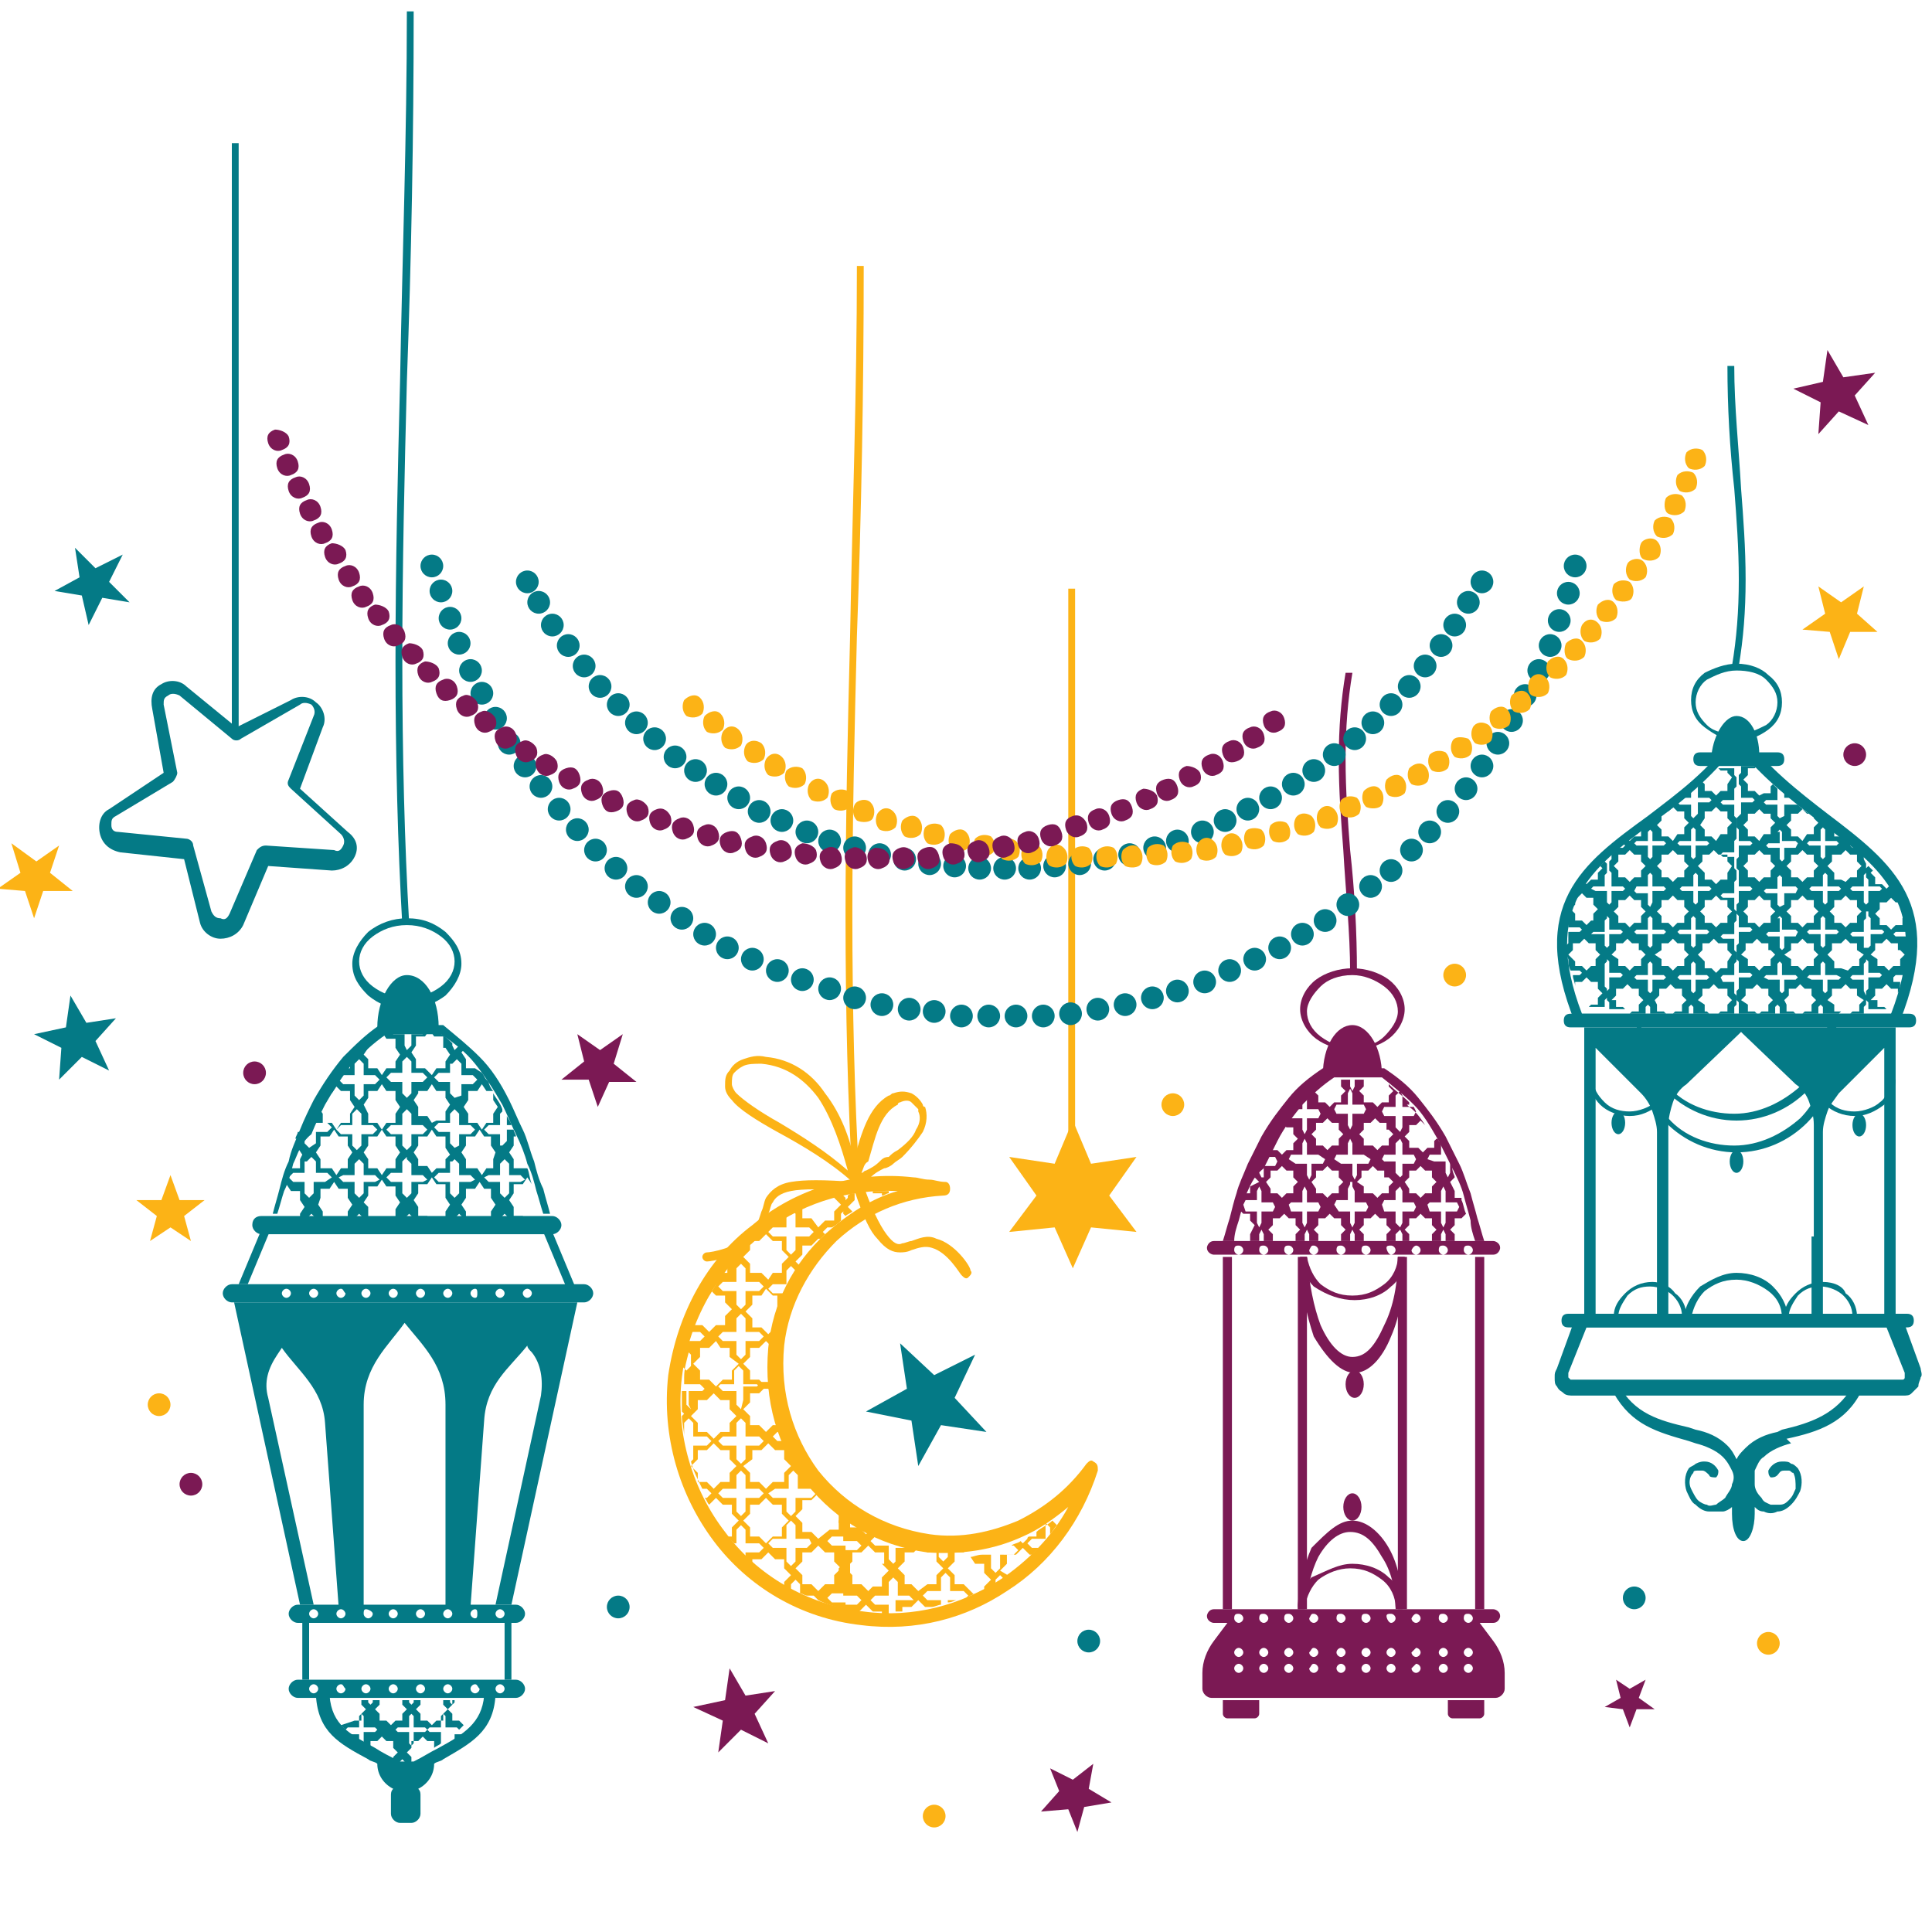 <?xml version="1.0" encoding="utf-8"?>
<!-- Generator: Adobe Illustrator 15.0.0, SVG Export Plug-In . SVG Version: 6.00 Build 0)  -->
<!DOCTYPE svg PUBLIC "-//W3C//DTD SVG 1.1//EN" "http://www.w3.org/Graphics/SVG/1.1/DTD/svg11.dtd">
<svg version="1.1" id="Layer_1" xmlns="http://www.w3.org/2000/svg" xmlns:xlink="http://www.w3.org/1999/xlink" x="0px" y="0px"
	 width="85px" height="85px" viewBox="0 0 85 85" enable-background="new 0 0 85 85" xml:space="preserve">
<path fill-rule="evenodd" clip-rule="evenodd" fill="#047A86" d="M17.7,40.7c-0.2-3.5-0.3-7.3-0.3-11.6c0-4.3,0.1-8.3,0.2-12.3
	c0.1-5.5,0.3-10.8,0.3-16.3h0.3c0,5.5-0.1,10.8-0.3,16.3c-0.1,4-0.2,8-0.2,12.2c0,4.3,0.1,8.1,0.3,11.6H17.7z"/>
<path fill-rule="evenodd" clip-rule="evenodd" fill="#FCB316" d="M37.5,51.9c-0.2-3.5-0.3-7.3-0.3-11.6c0-4.3,0.1-8.3,0.2-12.3
	c0.1-5.5,0.3-10.8,0.3-16.3h0.3c0,5.5-0.1,10.8-0.3,16.3c-0.1,4-0.2,8-0.2,12.2c0,4.3,0.1,8.1,0.3,11.6H37.5z"/>
<path fill-rule="evenodd" clip-rule="evenodd" fill="#047A86" d="M76.5,29.3c0.2-1.2,0.3-2.4,0.3-3.8c0-1.4-0.1-2.7-0.2-4
	c-0.1-1.8-0.3-3.6-0.3-5.4H76c0,1.8,0.1,3.6,0.3,5.4c0.1,1.3,0.2,2.6,0.2,4c0,1.4-0.1,2.6-0.3,3.8H76.5z"/>
<path fill-rule="evenodd" clip-rule="evenodd" fill="#7B1954" d="M59.2,29.6c-0.2,1.2-0.3,2.4-0.3,3.8c0,1.4,0.1,2.7,0.2,4
	c0.1,1.8,0.3,3.6,0.3,5.4h0.3c0-1.8-0.1-3.6-0.3-5.4c-0.1-1.3-0.2-2.6-0.2-4c0-1.4,0.1-2.6,0.3-3.8H59.2z"/>
<path fill-rule="evenodd" clip-rule="evenodd" fill="#FCB316" d="M47,52c0-11.1,0-19.3,0-26.1h0.3c0,6.8,0,15,0,26.1L47,52z"/>
<path fill-rule="evenodd" clip-rule="evenodd" fill="#047A86" d="M10.2,32.4c0-11.1,0-19.3,0-26.1h0.3c0,6.8,0,15,0,26.1L10.2,32.4z
	"/>
<polygon fill-rule="evenodd" clip-rule="evenodd" fill="#FCB316" points="47.2,49.3 48,51.2 50,50.9 48.8,52.6 50,54.2 48,54 
	47.2,55.8 46.4,54 44.4,54.2 45.6,52.6 44.4,50.9 46.4,51.2 "/>
<g>
	<ellipse fill-rule="evenodd" clip-rule="evenodd" fill="#7B1954" cx="59.6" cy="60.9" rx="0.4" ry="0.6"/>
	<ellipse fill-rule="evenodd" clip-rule="evenodd" fill="#7B1954" cx="59.5" cy="66.3" rx="0.4" ry="0.6"/>
	<g>
		<path fill-rule="evenodd" clip-rule="evenodd" fill="#7B1954" d="M59.5,42.6c0.6,0,1.2,0.2,1.6,0.5c0.4,0.3,0.7,0.8,0.7,1.3
			c0,0.5-0.3,1-0.7,1.3c-0.4,0.3-1,0.5-1.6,0.5s-1.2-0.2-1.6-0.5c-0.4-0.3-0.7-0.8-0.7-1.3c0-0.5,0.3-1,0.7-1.3
			C58.3,42.8,58.9,42.6,59.5,42.6L59.5,42.6z M60.9,43.4c-0.4-0.3-0.9-0.5-1.4-0.5c-0.6,0-1.1,0.2-1.4,0.5c-0.3,0.3-0.6,0.7-0.6,1.1
			s0.2,0.8,0.6,1.1c0.4,0.3,0.9,0.5,1.4,0.5c0.6,0,1.1-0.2,1.4-0.5c0.3-0.3,0.6-0.7,0.6-1.1S61.3,43.7,60.9,43.4z"/>
		<path fill-rule="evenodd" clip-rule="evenodd" fill="#7B1954" d="M59.5,45.1c0.7,0,1.3,1,1.3,2.2h-2.6
			C58.2,46,58.8,45.1,59.5,45.1z"/>
		<path fill-rule="evenodd" clip-rule="evenodd" fill="#7B1954" d="M55.6,72.5c0.1,0,0.2,0.1,0.2,0.2c0,0.1-0.1,0.2-0.2,0.2
			s-0.2-0.1-0.2-0.2C55.4,72.6,55.5,72.5,55.6,72.5L55.6,72.5z M56.7,72.5c0.1,0,0.2,0.1,0.2,0.2c0,0.1-0.1,0.2-0.2,0.2
			s-0.2-0.1-0.2-0.2C56.5,72.6,56.6,72.5,56.7,72.5L56.7,72.5z M57.8,72.5c0.1,0,0.2,0.1,0.2,0.2c0,0.1-0.1,0.2-0.2,0.2
			c-0.1,0-0.2-0.1-0.2-0.2C57.7,72.6,57.7,72.5,57.8,72.5L57.8,72.5z M59,72.5c0.1,0,0.2,0.1,0.2,0.2c0,0.1-0.1,0.2-0.2,0.2
			c-0.1,0-0.2-0.1-0.2-0.2C58.8,72.6,58.9,72.5,59,72.5L59,72.5z M60.1,72.5c0.1,0,0.2,0.1,0.2,0.2c0,0.1-0.1,0.2-0.2,0.2
			c-0.1,0-0.2-0.1-0.2-0.2C59.9,72.6,60,72.5,60.1,72.5L60.1,72.5z M61.2,72.5c0.1,0,0.2,0.1,0.2,0.2c0,0.1-0.1,0.2-0.2,0.2
			S61,72.8,61,72.7C61,72.6,61.1,72.5,61.2,72.5L61.2,72.5z M62.3,72.5c0.1,0,0.2,0.1,0.2,0.2c0,0.1-0.1,0.2-0.2,0.2
			s-0.2-0.1-0.2-0.2C62.2,72.6,62.3,72.5,62.3,72.5L62.3,72.5z M63.5,72.5c0.1,0,0.2,0.1,0.2,0.2c0,0.1-0.1,0.2-0.2,0.2
			c-0.1,0-0.2-0.1-0.2-0.2C63.3,72.6,63.4,72.5,63.5,72.5L63.5,72.5z M55.6,73.2c0.1,0,0.2,0.1,0.2,0.2c0,0.1-0.1,0.2-0.2,0.2
			s-0.2-0.1-0.2-0.2C55.4,73.3,55.5,73.2,55.6,73.2L55.6,73.2z M56.7,73.2c0.1,0,0.2,0.1,0.2,0.2c0,0.1-0.1,0.2-0.2,0.2
			s-0.2-0.1-0.2-0.2C56.5,73.3,56.6,73.2,56.7,73.2L56.7,73.2z M57.8,73.2c0.1,0,0.2,0.1,0.2,0.2c0,0.1-0.1,0.2-0.2,0.2
			c-0.1,0-0.2-0.1-0.2-0.2C57.7,73.3,57.7,73.2,57.8,73.2L57.8,73.2z M59,73.2c0.1,0,0.2,0.1,0.2,0.2c0,0.1-0.1,0.2-0.2,0.2
			c-0.1,0-0.2-0.1-0.2-0.2C58.8,73.3,58.9,73.2,59,73.2L59,73.2z M60.1,73.2c0.1,0,0.2,0.1,0.2,0.2c0,0.1-0.1,0.2-0.2,0.2
			c-0.1,0-0.2-0.1-0.2-0.2C59.9,73.3,60,73.2,60.1,73.2L60.1,73.2z M61.2,73.2c0.1,0,0.2,0.1,0.2,0.2c0,0.1-0.1,0.2-0.2,0.2
			S61,73.5,61,73.4C61,73.3,61.1,73.2,61.2,73.2L61.2,73.2z M62.3,73.2c0.1,0,0.2,0.1,0.2,0.2c0,0.1-0.1,0.2-0.2,0.2
			s-0.2-0.1-0.2-0.2C62.2,73.3,62.3,73.2,62.3,73.2L62.3,73.2z M63.5,73.2c0.1,0,0.2,0.1,0.2,0.2c0,0.1-0.1,0.2-0.2,0.2
			c-0.1,0-0.2-0.1-0.2-0.2C63.3,73.3,63.4,73.2,63.5,73.2L63.5,73.2z M65.1,71.4H54l-0.6,0.8c-0.3,0.4-0.5,0.9-0.5,1.4v0.7
			c0,0.2,0.2,0.4,0.4,0.4h12.5c0.2,0,0.4-0.2,0.4-0.4v-0.7c0-0.5-0.2-1-0.5-1.4L65.1,71.4L65.1,71.4z M64.6,73.2
			c0.1,0,0.2,0.1,0.2,0.2c0,0.1-0.1,0.2-0.2,0.2s-0.2-0.1-0.2-0.2C64.4,73.3,64.5,73.2,64.6,73.2L64.6,73.2z M54.5,73.2
			c0.1,0,0.2,0.1,0.2,0.2c0,0.1-0.1,0.2-0.2,0.2c-0.1,0-0.2-0.1-0.2-0.2C54.3,73.3,54.4,73.2,54.5,73.2L54.5,73.2z M64.6,72.5
			c0.1,0,0.2,0.1,0.2,0.2c0,0.1-0.1,0.2-0.2,0.2s-0.2-0.1-0.2-0.2C64.4,72.6,64.5,72.5,64.6,72.5L64.6,72.5z M54.5,72.5
			c0.1,0,0.2,0.1,0.2,0.2c0,0.1-0.1,0.2-0.2,0.2c-0.1,0-0.2-0.1-0.2-0.2C54.3,72.6,54.4,72.5,54.5,72.5z"/>
		<path fill-rule="evenodd" clip-rule="evenodd" fill="#7B1954" d="M54.8,52.6c-0.1,0.4-0.2,0.7-0.3,1.1c-0.1,0.3-0.2,0.6-0.2,0.9
			h2.9v0h-3.4c0.1-0.3,0.2-0.7,0.3-1c0.1-0.4,0.2-0.8,0.3-1.1c0.1-0.4,0.3-0.8,0.5-1.3c0.2-0.4,0.4-0.8,0.6-1.2
			c0.4-0.7,0.8-1.2,1.2-1.7c0.4-0.5,0.9-0.9,1.5-1.3l0.1,0h0.1h1h0.3h1h0.1l0.1,0c0.6,0.4,1.1,0.8,1.5,1.3c0.4,0.5,0.8,1,1.2,1.7
			c0.2,0.4,0.4,0.8,0.6,1.2c0.2,0.4,0.3,0.8,0.5,1.3c0.1,0.4,0.2,0.7,0.3,1.1c0.1,0.3,0.2,0.7,0.3,1h-0.4c-0.1-0.3-0.2-0.6-0.2-0.9
			c-0.1-0.4-0.2-0.7-0.3-1.1c-0.1-0.4-0.3-0.8-0.5-1.2c-0.2-0.4-0.4-0.8-0.6-1.2c-0.4-0.7-0.7-1.2-1.1-1.6c-0.4-0.4-0.9-0.8-1.4-1.2
			h-0.9h-0.3h-0.9c-0.6,0.4-1,0.8-1.4,1.2c-0.4,0.5-0.8,1-1.1,1.6c-0.2,0.4-0.4,0.8-0.6,1.2C55.1,51.8,55,52.2,54.8,52.6z"/>
		<path fill-rule="evenodd" clip-rule="evenodd" fill="#7B1954" d="M59.5,68.8c0.6,0,1.2,0.2,1.6,0.6c0.4,0.3,0.6,0.8,0.6,1.3h-0.3
			c0-0.4-0.2-0.9-0.6-1.2c-0.4-0.3-0.8-0.5-1.4-0.5c-0.5,0-1,0.2-1.4,0.5c-0.3,0.3-0.5,0.7-0.6,1.2h-0.3c0-0.5,0.3-1,0.6-1.3
			C58.4,69.1,58.9,68.8,59.5,68.8z"/>
		<path fill-rule="evenodd" clip-rule="evenodd" fill="#7B1954" d="M59.5,66.9c0.6,0,1.2,0.5,1.6,1.2c0.4,0.7,0.6,1.6,0.6,2.7h-0.3
			c0-0.9-0.2-1.7-0.6-2.3c-0.4-0.7-0.8-1.1-1.4-1.1c-0.5,0-1,0.4-1.4,1.1c-0.3,0.6-0.5,1.4-0.6,2.3h-0.3c0-1,0.3-2,0.6-2.7
			C58.4,67.4,58.9,66.9,59.5,66.9z"/>
		<path fill-rule="evenodd" clip-rule="evenodd" fill="#7B1954" d="M59.6,57.2c0.6,0,1.2-0.2,1.6-0.6c0.4-0.3,0.6-0.8,0.6-1.3h-0.3
			c0,0.4-0.2,0.9-0.6,1.2c-0.4,0.3-0.8,0.5-1.4,0.5s-1-0.2-1.4-0.5c-0.3-0.3-0.5-0.7-0.6-1.2h-0.3c0,0.5,0.3,1,0.6,1.3
			C58.4,57,59,57.2,59.6,57.2z"/>
		<path fill-rule="evenodd" clip-rule="evenodd" fill="#7B1954" d="M59.6,60.4c0.6,0,1.2-0.6,1.6-1.6c0.4-0.9,0.6-2.1,0.6-3.5h-0.3
			c0,1.2-0.2,2.2-0.6,3c-0.4,0.9-0.8,1.4-1.4,1.4c-0.5,0-1-0.5-1.4-1.4c-0.3-0.8-0.5-1.8-0.6-3h-0.3c0,1.4,0.3,2.6,0.6,3.5
			C58.4,59.8,59,60.4,59.6,60.4z"/>
		<path fill-rule="evenodd" clip-rule="evenodd" fill="#7B1954" d="M65.3,55.3v15.5h-0.4V55.3H65.3L65.3,55.3z M54.2,55.3v15.5h-0.4
			V55.3H54.2z"/>
		<path fill-rule="evenodd" clip-rule="evenodd" fill="#7B1954" d="M61.9,55.3v15.5h-0.4V55.3H61.9L61.9,55.3z M57.5,55.3v15.5h-0.4
			V55.3H57.5z"/>
		<path fill-rule="evenodd" clip-rule="evenodd" fill="#7B1954" d="M55.6,54.8c0.1,0,0.2,0.1,0.2,0.2c0,0.1-0.1,0.2-0.2,0.2
			s-0.2-0.1-0.2-0.2C55.4,54.8,55.5,54.8,55.6,54.8L55.6,54.8z M56.7,54.8c0.1,0,0.2,0.1,0.2,0.2c0,0.1-0.1,0.2-0.2,0.2
			s-0.2-0.1-0.2-0.2C56.5,54.8,56.6,54.8,56.7,54.8L56.7,54.8z M57.8,54.8c0.1,0,0.2,0.1,0.2,0.2c0,0.1-0.1,0.2-0.2,0.2
			c-0.1,0-0.2-0.1-0.2-0.2C57.7,54.8,57.7,54.8,57.8,54.8L57.8,54.8z M59,54.8c0.1,0,0.2,0.1,0.2,0.2c0,0.1-0.1,0.2-0.2,0.2
			c-0.1,0-0.2-0.1-0.2-0.2C58.8,54.8,58.9,54.8,59,54.8L59,54.8z M60.1,54.8c0.1,0,0.2,0.1,0.2,0.2c0,0.1-0.1,0.2-0.2,0.2
			c-0.1,0-0.2-0.1-0.2-0.2C59.9,54.8,60,54.8,60.1,54.8L60.1,54.8z M61.2,54.8c0.1,0,0.2,0.1,0.2,0.2c0,0.1-0.1,0.2-0.2,0.2
			S61,55,61,54.9C61,54.8,61.1,54.8,61.2,54.8L61.2,54.8z M62.3,54.8c0.1,0,0.2,0.1,0.2,0.2c0,0.1-0.1,0.2-0.2,0.2s-0.2-0.1-0.2-0.2
			C62.2,54.8,62.3,54.8,62.3,54.8L62.3,54.8z M63.5,54.8c0.1,0,0.2,0.1,0.2,0.2c0,0.1-0.1,0.2-0.2,0.2c-0.1,0-0.2-0.1-0.2-0.2
			C63.3,54.8,63.4,54.8,63.5,54.8L63.5,54.8z M53.4,54.6c-0.2,0-0.3,0.2-0.3,0.3l0,0c0,0.2,0.2,0.3,0.3,0.3h12.3
			c0.2,0,0.3-0.2,0.3-0.3l0,0c0-0.2-0.2-0.3-0.3-0.3H53.4L53.4,54.6z M64.6,54.8c0.1,0,0.2,0.1,0.2,0.2c0,0.1-0.1,0.2-0.2,0.2
			s-0.2-0.1-0.2-0.2C64.4,54.8,64.5,54.8,64.6,54.8L64.6,54.8z M54.5,54.8c0.1,0,0.2,0.1,0.2,0.2c0,0.1-0.1,0.2-0.2,0.2
			c-0.1,0-0.2-0.1-0.2-0.2C54.3,54.8,54.4,54.8,54.5,54.8z"/>
		<path fill-rule="evenodd" clip-rule="evenodd" fill="#7B1954" d="M55.6,71c0.1,0,0.2,0.1,0.2,0.2c0,0.1-0.1,0.2-0.2,0.2
			s-0.2-0.1-0.2-0.2C55.4,71,55.5,71,55.6,71L55.6,71z M56.7,71c0.1,0,0.2,0.1,0.2,0.2c0,0.1-0.1,0.2-0.2,0.2s-0.2-0.1-0.2-0.2
			C56.5,71,56.6,71,56.7,71L56.7,71z M57.8,71c0.1,0,0.2,0.1,0.2,0.2c0,0.1-0.1,0.2-0.2,0.2c-0.1,0-0.2-0.1-0.2-0.2
			C57.7,71,57.7,71,57.8,71L57.8,71z M59,71c0.1,0,0.2,0.1,0.2,0.2c0,0.1-0.1,0.2-0.2,0.2c-0.1,0-0.2-0.1-0.2-0.2
			C58.8,71,58.9,71,59,71L59,71z M60.1,71c0.1,0,0.2,0.1,0.2,0.2c0,0.1-0.1,0.2-0.2,0.2c-0.1,0-0.2-0.1-0.2-0.2
			C59.9,71,60,71,60.1,71L60.1,71z M61.2,71c0.1,0,0.2,0.1,0.2,0.2c0,0.1-0.1,0.2-0.2,0.2S61,71.2,61,71.1C61,71,61.1,71,61.2,71
			L61.2,71z M62.3,71c0.1,0,0.2,0.1,0.2,0.2c0,0.1-0.1,0.2-0.2,0.2s-0.2-0.1-0.2-0.2C62.2,71,62.3,71,62.3,71L62.3,71z M63.5,71
			c0.1,0,0.2,0.1,0.2,0.2c0,0.1-0.1,0.2-0.2,0.2c-0.1,0-0.2-0.1-0.2-0.2C63.3,71,63.4,71,63.5,71L63.5,71z M53.4,70.8
			c-0.2,0-0.3,0.2-0.3,0.3l0,0c0,0.2,0.2,0.3,0.3,0.3h12.3c0.2,0,0.3-0.2,0.3-0.3l0,0c0-0.2-0.2-0.3-0.3-0.3H53.4L53.4,70.8z
			 M64.6,71c0.1,0,0.2,0.1,0.2,0.2c0,0.1-0.1,0.2-0.2,0.2s-0.2-0.1-0.2-0.2C64.4,71,64.5,71,64.6,71L64.6,71z M54.5,71
			c0.1,0,0.2,0.1,0.2,0.2c0,0.1-0.1,0.2-0.2,0.2c-0.1,0-0.2-0.1-0.2-0.2C54.3,71,54.4,71,54.5,71z"/>
		<g>
			<path fill-rule="evenodd" clip-rule="evenodd" fill="#7B1954" d="M53.8,74.8h1.6v0.6c0,0.1-0.1,0.2-0.2,0.2H54
				c-0.1,0-0.2-0.1-0.2-0.2V74.8z"/>
			<path fill-rule="evenodd" clip-rule="evenodd" fill="#7B1954" d="M63.7,74.8h1.6v0.6c0,0.1-0.1,0.2-0.2,0.2h-1.2
				c-0.1,0-0.2-0.1-0.2-0.2V74.8z"/>
		</g>
		<path fill-rule="evenodd" clip-rule="evenodd" fill="#7B1954" d="M55.5,51.8l-0.1-0.2v-0.5h0c0,0.1-0.1,0.2-0.1,0.3
			c0,0.1-0.1,0.2-0.1,0.4v0l0.2,0.2L55,52.2v0.3h-0.3l0,0.1c-0.1,0.2-0.1,0.4-0.2,0.6l0.2,0.2H55v0.3l0.2,0.2L55,54.3v0.3h-0.3l0,0
			h0.7v-0.3l0.1-0.2l0.1,0.2v0.3h0.7l0,0h-0.3v-0.3l-0.2-0.2l0.2-0.2v-0.3h0.3l0.2-0.2l0.2,0.2h0.3v0.3l0.2,0.2l-0.2,0.2v0.3h-0.3
			l0,0h0.7v-0.3l0.1-0.2l0.1,0.2v0.3h0.7l0,0h-0.3v-0.3l-0.2-0.2l0.2-0.2v-0.3h0.3l0.2-0.2l0.2,0.2h0.3v0.3l0.2,0.2l-0.2,0.2v0.3
			h-0.3l0,0h0.7v-0.3l0.1-0.2v-0.2v0.2l0.1,0.2v0.3h0.7l0,0H60v-0.3l-0.2-0.2l0.2-0.2v-0.3h0.3l0.2-0.2l0.2,0.2h0.3v0.3l0.2,0.2
			l-0.2,0.2v0.3h-0.3l0,0h0.7v-0.3l0.2-0.2l0.1,0.2v0.3h0.7l0,0H62v-0.3l-0.2-0.2l0.2-0.2v-0.3h0.3l0.2-0.2l0.2,0.2h0.3v0.3l0.2,0.2
			l-0.2,0.2v0.3h-0.3l0,0h0.7v-0.3l0.1-0.2l0.1,0.2v0.3h0.7l0,0H64v-0.3l-0.2-0.2l0.2-0.2v-0.3h0.3l0.2-0.2
			c-0.1-0.2-0.1-0.4-0.2-0.6l0-0.1H64v-0.3L63.8,52l0.2-0.2v0c0-0.1-0.1-0.2-0.1-0.4c0-0.1-0.1-0.2-0.1-0.3h0v0.5l-0.1,0.2l-0.1-0.2
			v-0.5h-0.5L62.8,51l0.1-0.2h0.5v-0.4c0-0.1-0.1-0.2-0.1-0.2c0,0,0-0.1-0.1-0.1l-0.1,0.1v0.3h-0.3l-0.2,0.2l-0.2-0.2H62v-0.3
			l-0.2-0.2l0.2-0.2v-0.3h0.3l0.2-0.2l0.2,0.2c-0.2-0.3-0.4-0.6-0.7-0.8l-0.1-0.1H62v-0.1c-0.3-0.3-0.6-0.5-0.9-0.8v0.1l0.2,0.2
			l-0.2,0.2v0.3h-0.3l-0.2,0.2l-0.2-0.2H60v-0.3l-0.2-0.2l0.2-0.2v-0.3h0.3l0,0h-0.7h0v0.3l-0.1,0.2l0,0l-0.1-0.2v-0.3h0h-0.7l0,0
			h0.3v0.3l0.2,0.2l-0.2,0.2v0.3h-0.3l-0.2,0.2l-0.2-0.2h-0.3v-0.3l-0.2-0.2l0.2-0.2v-0.1c-0.3,0.3-0.6,0.5-0.9,0.8v0.1H57l-0.1,0.1
			c-0.2,0.3-0.5,0.5-0.7,0.9l0.2-0.2l0.2,0.2h0.3v0.3l0.2,0.2l-0.2,0.2v0.3h-0.3l-0.2,0.2l-0.2-0.2h-0.3v-0.3l-0.1-0.1
			c0,0,0,0.1-0.1,0.1c0,0.1-0.1,0.2-0.1,0.2v0.4h0.5l0.1,0.2h0l-0.1,0.2h-0.5v0.5L55.5,51.8L55.5,51.8z M54.1,54.7L54.1,54.7l0.1,0
			L54.1,54.7L54.1,54.7L54.1,54.7z M64.8,54.7h0.2l0,0L64.8,54.7L64.8,54.7L64.8,54.7z M61.6,51.8l-0.2-0.2v-0.5h-0.5L60.8,51
			l0.1-0.2h0.5v-0.5l0.2-0.2l0.1,0.2v0.5h0.5l0.1,0.2l0,0l-0.1,0.2h-0.5v0.5L61.6,51.8L61.6,51.8z M60.3,51L60.3,51l-0.1,0.2h-0.5
			v0.5l-0.1,0.2l0,0l-0.1-0.2v-0.5h-0.5L58.7,51l0.1-0.2h0.5v-0.5l0.1-0.2v-0.4l-0.1-0.2v-0.5h-0.5l-0.1-0.2l0.1-0.2h0.5v-0.5
			l0.1-0.2v-0.2v0.2l0.1,0.2v0.5h0.5l0.1,0.2l-0.1,0.2h-0.5v0.5l-0.1,0.2v0.4l0.1,0.2v0.5h0.5L60.3,51L60.3,51z M59.5,52v0.2
			l0.1,0.2v0.5h0.5l0.1,0.2l-0.1,0.2h-0.5v0.5l-0.1,0.2l0,0l-0.1-0.2v-0.5h-0.5L58.7,53l0.1-0.2h0.5v-0.5l0.1-0.2V52L59.5,52z
			 M58.3,51L58.3,51l-0.1,0.2h-0.5v0.5l-0.1,0.2l-0.1-0.2v-0.5h-0.5L56.7,51l0.1-0.2h0.5v-0.5l0.1-0.2l0.1,0.2v0.5h0.5L58.3,51
			L58.3,51z M56.8,48.8h0.5v-0.5l0.1-0.2l0.1,0.2v0.5h0.5l0.1,0.2l-0.1,0.2h-0.5v0.5l-0.1,0.2l-0.1-0.2v-0.5h-0.5l-0.1-0.2
			L56.8,48.8L56.8,48.8z M57.7,49.9l0.2-0.2v-0.3h0.3l0.2-0.2l0.2,0.2h0.3v0.3l0.2,0.2l-0.2,0.2v0.3h-0.3l-0.2,0.2l-0.2-0.2h-0.3
			v-0.3L57.7,49.9L57.7,49.9z M61.4,48.2l0.2-0.2l0.1,0.2v0.5h0.5l0.1,0.2l-0.1,0.2h-0.5v0.5l-0.1,0.2l-0.2-0.2v-0.5h-0.5l-0.1-0.2
			l0.1-0.2h0.5V48.2L61.4,48.2z M61.1,49.7l0.2,0.2l-0.2,0.2v0.3h-0.3l-0.2,0.2l-0.2-0.2H60v-0.3l-0.2-0.2l0.2-0.2v-0.3h0.3l0.2-0.2
			l0.2,0.2h0.3V49.7L61.1,49.7z M55.3,52.4l0.1-0.2l0.1,0.2v0.5h0.5l0.1,0.2l-0.1,0.2h-0.5v0.5l-0.1,0.2l-0.1-0.2v-0.5h-0.5L54.7,53
			l0.1-0.2h0.5V52.4L55.3,52.4z M55.9,52.6v-0.3L55.7,52l0.2-0.2v-0.3h0.3l0.2-0.2l0.2,0.2h0.3v0.3l0.2,0.2l-0.2,0.2v0.3h-0.3
			l-0.2,0.2l-0.2-0.2H55.9L55.9,52.6z M56.8,52.9h0.5v-0.5l0.1-0.2l0.1,0.2v0.5h0.5l0.1,0.2l-0.1,0.2h-0.5v0.5l-0.1,0.2l-0.1-0.2
			v-0.5h-0.5L56.7,53L56.8,52.9L56.8,52.9z M57.9,52.6v-0.3L57.7,52l0.2-0.2v-0.3h0.3l0.2-0.2l0.2,0.2h0.3v0.3l0.2,0.2l-0.2,0.2v0.3
			h-0.3l-0.2,0.2l-0.2-0.2H57.9L57.9,52.6z M61.4,52.4l0.2-0.2l0.1,0.2v0.5h0.5l0.1,0.2l-0.1,0.2h-0.5v0.5l-0.1,0.2l-0.2-0.2v-0.5
			h-0.5L60.8,53l0.1-0.2h0.5V52.4L61.4,52.4z M61.1,51.8l0.2,0.2l-0.2,0.2v0.3h-0.3l-0.2,0.2l-0.2-0.2H60v-0.3L59.7,52l0.2-0.2v-0.3
			h0.3l0.2-0.2l0.2,0.2h0.3V51.8L61.1,51.8z M62,52.6v-0.3L61.8,52l0.2-0.2v-0.3h0.3l0.2-0.2l0.2,0.2h0.3v0.3l0.2,0.2l-0.2,0.2v0.3
			h-0.3l-0.2,0.2l-0.2-0.2H62L62,52.6z M62.9,52.9h0.5v-0.5l0.1-0.2l0.1,0.2v0.5h0.5l0.1,0.2l-0.1,0.2h-0.5v0.5l-0.1,0.2l-0.1-0.2
			v-0.5h-0.5L62.8,53L62.9,52.9z"/>
	</g>
</g>
<path fill-rule="evenodd" clip-rule="evenodd" fill="#FCB316" d="M37.9,51.6c0.1,0,0.1-0.1,0.2-0.1c0.2-0.1,0.4-0.2,0.6-0.4
	c0.1-0.1,0.2-0.2,0.4-0.2c0.1-0.1,0.2-0.2,0.4-0.3c0.4-0.3,0.7-0.6,0.8-0.9c0.2-0.3,0.2-0.6,0.1-0.8c0,0,0-0.1,0-0.1
	c-0.1-0.1-0.2-0.2-0.3-0.3c-0.1-0.1-0.3-0.1-0.5,0c0,0-0.1,0-0.1,0.1c-0.8,0.4-1,1.5-1.3,2.5C38,51.2,38,51.4,37.9,51.6L37.9,51.6z
	 M37.3,51.5c-0.3-1.1-0.7-2.3-1.3-3.2c-0.6-0.8-1.4-1.4-2.5-1.5c-0.3,0-0.6,0-0.8,0.1c-0.2,0.1-0.3,0.2-0.4,0.3
	c-0.1,0.1-0.1,0.3-0.1,0.5c0,0.1,0.1,0.3,0.2,0.4c0.3,0.3,1,0.8,1.9,1.3C35.3,50,36.4,50.7,37.3,51.5L37.3,51.5z M36.3,48.1
	c0.7,0.9,1.1,2,1.3,3l0-0.2c0.3-1,0.6-2.2,1.5-2.7c0.1,0,0.1-0.1,0.2-0.1c0.3-0.1,0.5-0.1,0.8,0c0.2,0.1,0.4,0.3,0.5,0.5
	c0,0,0,0.1,0.1,0.1c0.1,0.3,0.1,0.7-0.1,1.1c-0.2,0.3-0.5,0.7-0.9,1.1c-0.1,0.1-0.3,0.2-0.4,0.3c-0.1,0.1-0.3,0.2-0.4,0.2
	c-0.2,0.1-0.4,0.2-0.6,0.4c-0.2,0.1-0.4,0.2-0.5,0.3c0,0,0,0,0,0c0,0-0.1,0.1-0.1,0.1c0,0-0.1,0-0.1,0c-0.1,0-0.1-0.1-0.1-0.2
	c-1-0.9-2.2-1.6-3.3-2.2c-0.9-0.5-1.7-1-2-1.4c-0.2-0.2-0.3-0.4-0.3-0.6c0-0.3,0-0.5,0.2-0.7c0.1-0.2,0.3-0.4,0.6-0.5
	c0.3-0.1,0.6-0.2,1-0.1C34.8,46.6,35.7,47.2,36.3,48.1z"/>
<path fill-rule="evenodd" clip-rule="evenodd" fill="#FCB316" d="M37.6,52.4c0,0-0.1,0-0.1,0c-1.3-0.1-2.2-0.1-2.7,0
	c-0.5,0.1-0.7,0.3-0.8,0.5c-0.1,0.1-0.1,0.3-0.2,0.5c-0.1,0.4-0.2,0.8-0.6,1.2c-0.7,0.7-1.9,0.9-2.1,0.9l0,0l0,0
	c-0.1,0-0.2-0.1-0.2-0.2c0-0.1,0.1-0.2,0.2-0.2l0,0l0,0h0c0.2,0,1.3-0.2,1.9-0.8c0.3-0.3,0.4-0.7,0.5-1c0.1-0.2,0.1-0.4,0.2-0.6
	c0.2-0.3,0.5-0.6,1.1-0.7c0.6-0.1,1.4-0.1,2.8,0c0-0.1,0-0.2,0.1-0.2c0.1,0,0.2,0,0.2,0.1c0.4,1.2,0.8,2,1.1,2.4
	c0.3,0.4,0.5,0.5,0.7,0.4c0.1,0,0.3-0.1,0.4-0.1l0,0c0.3-0.1,0.7-0.3,1.1-0.1c0.8,0.2,1.5,1.2,1.5,1.4l0,0l0,0
	c0.1,0.1,0,0.2-0.1,0.3c-0.1,0.1-0.2,0-0.3-0.1l0,0l0,0c-0.1-0.1-0.6-1-1.3-1.2c-0.3-0.1-0.6,0-0.9,0.1l0,0h0
	c-0.2,0.1-0.4,0.1-0.5,0.1c-0.3,0-0.6-0.1-1-0.6C38.3,54.2,38,53.6,37.6,52.4z"/>
<path fill-rule="evenodd" clip-rule="evenodd" fill="#047A86" d="M7.2,34l-2.4,1.6c-0.4,0.2-0.5,0.7-0.4,1.1
	c0.1,0.4,0.4,0.7,0.9,0.8l2.8,0.3l0.7,2.8c0.1,0.4,0.5,0.7,0.9,0.7c0.4,0,0.8-0.2,1-0.6l1.1-2.6l2.8,0.2c0.4,0,0.8-0.2,1-0.6
	c0.2-0.4,0.1-0.8-0.3-1.1l-2.1-1.9l1-2.7c0.2-0.4,0-0.9-0.3-1.1c-0.3-0.3-0.8-0.3-1.1-0.1L10.4,32l-2.2-1.8
	c-0.3-0.3-0.8-0.3-1.1-0.1c-0.4,0.2-0.5,0.6-0.4,1.1L7.2,34L7.2,34z M7.6,34.4L7.6,34.4c0.1-0.1,0.2-0.3,0.2-0.4l-0.6-3
	c0-0.2,0-0.3,0.2-0.4c0.1-0.1,0.3-0.1,0.5,0l2.3,1.9c0.1,0.1,0.3,0.1,0.4,0l2.6-1.5c0.1-0.1,0.3-0.1,0.5,0c0.1,0.1,0.2,0.3,0.1,0.5
	l-1.1,2.8c-0.1,0.2,0,0.3,0.1,0.4l2.2,2c0.1,0.1,0.2,0.3,0.1,0.5c-0.1,0.2-0.2,0.3-0.4,0.2l-3-0.2c-0.2,0-0.3,0.1-0.4,0.2l-1.2,2.8
	c-0.1,0.2-0.2,0.3-0.4,0.2c-0.2,0-0.3-0.1-0.4-0.3l-0.8-2.9c0-0.2-0.2-0.3-0.3-0.3l-3-0.3c-0.2,0-0.3-0.1-0.3-0.3
	c0-0.2,0-0.3,0.2-0.4L7.6,34.4z"/>
<polygon fill-rule="evenodd" clip-rule="evenodd" fill="#047A86" points="3.3,24.1 4.2,25 5.4,24.4 4.8,25.6 5.7,26.5 4.5,26.3 
	3.9,27.5 3.6,26.2 2.4,26 3.5,25.4 "/>
<polygon fill-rule="evenodd" clip-rule="evenodd" fill="#FCB316" points="2.6,37.2 2.2,38.4 3.2,39.2 1.9,39.2 1.5,40.4 1.1,39.2 
	-0.1,39.1 0.9,38.4 0.5,37.1 1.6,37.9 "/>
<polygon fill-rule="evenodd" clip-rule="evenodd" fill="#FCB316" points="82,25.8 81.7,27 82.6,27.8 81.4,27.8 80.9,29 80.5,27.8 
	79.3,27.7 80.3,27 80,25.8 81,26.5 "/>
<polygon fill-rule="evenodd" clip-rule="evenodd" fill="#7B1954" points="80.4,15.4 81.1,16.6 82.5,16.4 81.6,17.4 82.2,18.7 
	80.9,18.1 80,19.1 80.1,17.7 78.9,17.1 80.2,16.8 "/>
<polygon fill-rule="evenodd" clip-rule="evenodd" fill="#047A86" points="3.1,43.8 3.8,45 5.1,44.8 4.2,45.8 4.8,47.1 3.6,46.5 
	2.6,47.5 2.7,46.1 1.5,45.5 2.9,45.2 "/>
<polygon fill-rule="evenodd" clip-rule="evenodd" fill="#7B1954" points="32.1,73.4 32.8,74.6 34.1,74.4 33.2,75.4 33.8,76.7 
	32.6,76.1 31.6,77.1 31.8,75.7 30.5,75.1 31.9,74.8 "/>
<polygon fill-rule="evenodd" clip-rule="evenodd" fill="#7B1954" points="48.1,77.6 47.9,78.7 48.9,79.3 47.7,79.5 47.4,80.6 
	47,79.6 45.8,79.7 46.6,78.8 46.2,77.8 47.2,78.3 "/>
<polygon fill-rule="evenodd" clip-rule="evenodd" fill="#7B1954" points="27.4,45.5 27,46.8 28,47.6 26.8,47.6 26.3,48.7 25.9,47.5 
	24.7,47.5 25.7,46.7 25.4,45.5 26.4,46.2 "/>
<polygon fill-rule="evenodd" clip-rule="evenodd" fill="#7B1954" points="72.4,73.9 72.1,74.7 72.8,75.2 72,75.2 71.7,76 71.4,75.2 
	70.6,75.1 71.3,74.7 71.1,73.9 71.7,74.3 "/>
<polygon fill-rule="evenodd" clip-rule="evenodd" fill="#FCB316" points="7.5,51.7 7.9,52.8 9,52.8 8.1,53.5 8.4,54.6 7.5,54 
	6.6,54.6 6.9,53.5 6,52.8 7.1,52.8 "/>
<polygon fill-rule="evenodd" clip-rule="evenodd" fill="#047A86" points="39.6,59.1 41.1,60.5 42.9,59.6 42,61.5 43.4,63 41.4,62.7 
	40.4,64.5 40.1,62.5 38.1,62.1 39.9,61.1 "/>
<g>
	<path fill-rule="evenodd" clip-rule="evenodd" fill="#047A86" d="M78.6,63.3c1.4-0.3,2.6-0.7,3.3-2.1c0.1-0.1,0-0.2-0.1-0.3
		c-0.1-0.1-0.2,0-0.3,0.1c-0.7,1.2-1.8,1.6-3.1,1.9L78.2,63c-0.5,0.1-1,0.3-1.4,0.7c-0.2,0.2-0.3,0.3-0.4,0.5c0,0,0,0,0,0
		c-0.1-0.2-0.2-0.4-0.4-0.6c-0.4-0.4-0.9-0.6-1.4-0.7l-0.3-0.1c-1.3-0.3-2.4-0.6-3.1-1.9C71.3,61,71.1,60.9,71,61
		C71,61,70.9,61.2,71,61.3c0.8,1.4,1.9,1.7,3.3,2.1l0.3,0.1c0.4,0.1,0.9,0.3,1.2,0.6c0.2,0.2,0.3,0.4,0.4,0.6c0.1,0.2,0.1,0.4,0,0.6
		c0,0.2-0.2,0.4-0.3,0.6c-0.1,0.1-0.3,0.2-0.4,0.3c-0.1,0-0.3,0.1-0.4,0c-0.1,0-0.3-0.1-0.4-0.2c-0.1-0.1-0.2-0.3-0.3-0.5
		c-0.1-0.2-0.1-0.5,0.1-0.7c0-0.1,0.1-0.1,0.2-0.1c0.1,0,0.1,0,0.2,0c0.1,0,0.2,0.1,0.3,0.2c0,0.1,0.2,0.1,0.3,0.1
		c0.1-0.1,0.1-0.2,0.1-0.3c-0.1-0.2-0.3-0.4-0.6-0.4c-0.1,0-0.2,0-0.4,0.1c-0.1,0.1-0.2,0.1-0.3,0.2c-0.2,0.3-0.2,0.7-0.1,1
		c0.1,0.2,0.2,0.5,0.4,0.6c0.2,0.2,0.4,0.3,0.6,0.3c0.2,0,0.4,0,0.6,0c0.1,0,0.3-0.1,0.4-0.2c0,0.1,0,0.2,0,0.3
		c0,0.7,0.2,1.2,0.5,1.2c0.3,0,0.5-0.6,0.5-1.2c0-0.1,0-0.2,0-0.3c0.1,0.1,0.2,0.2,0.4,0.2c0.2,0.1,0.4,0.1,0.6,0
		c0.2,0,0.4-0.1,0.6-0.3c0.2-0.2,0.3-0.4,0.4-0.6c0.1-0.3,0.1-0.7-0.1-1c-0.1-0.1-0.2-0.2-0.3-0.2c-0.1-0.1-0.2-0.1-0.4-0.1
		c-0.3,0-0.5,0.2-0.6,0.4c0,0.1,0,0.2,0.1,0.3c0.1,0,0.2,0,0.3-0.1c0.1-0.1,0.1-0.2,0.3-0.2c0.1,0,0.1,0,0.2,0
		c0.1,0,0.1,0.1,0.2,0.1c0.1,0.2,0.1,0.4,0.1,0.7c-0.1,0.2-0.1,0.3-0.3,0.5c-0.1,0.1-0.2,0.2-0.4,0.2c-0.1,0-0.3,0-0.4,0
		c-0.2-0.1-0.3-0.1-0.4-0.3c-0.2-0.2-0.3-0.4-0.3-0.6c0-0.2,0-0.4,0-0.6c0.1-0.2,0.2-0.5,0.4-0.6c0.3-0.3,0.8-0.5,1.2-0.6L78.6,63.3
		z"/>
	<path fill-rule="evenodd" clip-rule="evenodd" fill="#047A86" d="M69.8,58.4l-0.8,2c0,0,0,0.1,0,0.1c0,0,0,0.1,0,0.1
		c0,0,0.1,0.1,0.1,0.1c0,0,0.1,0,0.1,0h14.4c0,0,0.1,0,0.1,0c0,0,0.1,0,0.1-0.1c0,0,0-0.1,0-0.1c0,0,0-0.1,0-0.1l-0.8-2h-6.7H69.8
		L69.8,58.4z M68.5,60.2l0.8-2.2l0.1-0.2h0.2h6.9h6.9h0.2l0.1,0.2l0.8,2.2c0,0.1,0.1,0.3,0,0.4c0,0.1-0.1,0.2-0.1,0.4
		c-0.1,0.1-0.2,0.2-0.3,0.3s-0.2,0.1-0.4,0.1H69.2c-0.1,0-0.3,0-0.4-0.1c-0.1-0.1-0.2-0.1-0.3-0.3c-0.1-0.1-0.1-0.2-0.1-0.4
		S68.4,60.4,68.5,60.2z"/>
	<path fill-rule="evenodd" clip-rule="evenodd" fill="#047A86" d="M83.2,44.6c1.8-4.7-0.4-6.4-3.1-8.4c-1.3-1-2.6-2-3.7-3.4
		c-1.1,1.4-2.4,2.5-3.7,3.4c-2.7,2-4.9,3.7-3.1,8.4H83.2L83.2,44.6z M80.4,35.8c2.9,2.2,5.2,4,3.2,9.1c0,0.1-0.1,0.2-0.2,0.2H69.5v0
		c-0.1,0-0.2-0.1-0.2-0.1c-2.1-5.2,0.3-7,3.2-9.1c1.3-1,2.7-2,3.8-3.6c0,0,0,0,0.1-0.1c0.1-0.1,0.3-0.1,0.3,0.1
		C77.7,33.7,79.1,34.8,80.4,35.8z"/>
	<path fill-rule="evenodd" clip-rule="evenodd" fill="#047A86" d="M69,57.8h14.9c0.2,0,0.3,0.1,0.3,0.3l0,0c0,0.2-0.1,0.3-0.3,0.3
		H69c-0.2,0-0.3-0.1-0.3-0.3l0,0C68.7,57.9,68.8,57.8,69,57.8z"/>
	<path fill-rule="evenodd" clip-rule="evenodd" fill="#047A86" d="M76.4,29.2c0.6,0,1.1,0.2,1.4,0.5c0.4,0.3,0.6,0.7,0.6,1.2
		s-0.2,0.9-0.6,1.2c-0.4,0.3-0.9,0.5-1.4,0.5S75.4,32.3,75,32c-0.4-0.3-0.6-0.7-0.6-1.2s0.2-0.9,0.6-1.2
		C75.4,29.4,75.9,29.2,76.4,29.2L76.4,29.2z M77.7,29.9c-0.3-0.3-0.8-0.4-1.3-0.4c-0.5,0-0.9,0.2-1.3,0.4c-0.3,0.2-0.5,0.6-0.5,1
		c0,0.4,0.2,0.7,0.5,1c0.3,0.3,0.8,0.4,1.3,0.4c0.5,0,0.9-0.2,1.3-0.4c0.3-0.2,0.5-0.6,0.5-1C78.2,30.5,78,30.2,77.7,29.9z"/>
	<path fill-rule="evenodd" clip-rule="evenodd" fill="#047A86" d="M76.4,31.5c0.6,0,1,0.8,1,1.7h-2.1C75.4,32.3,75.9,31.5,76.4,31.5
		z"/>
	<path fill-rule="evenodd" clip-rule="evenodd" fill="#047A86" d="M74.8,33.1h3.4c0.2,0,0.3,0.1,0.3,0.3l0,0c0,0.2-0.1,0.3-0.3,0.3
		h-3.4c-0.2,0-0.3-0.1-0.3-0.3l0,0C74.5,33.2,74.6,33.1,74.8,33.1z"/>
	<path fill-rule="evenodd" clip-rule="evenodd" fill="#047A86" d="M69.1,44.6H84c0.2,0,0.3,0.1,0.3,0.3l0,0c0,0.2-0.1,0.3-0.3,0.3
		H69.1c-0.2,0-0.3-0.1-0.3-0.3l0,0C68.8,44.7,68.9,44.6,69.1,44.6z"/>
	<path fill-rule="evenodd" clip-rule="evenodd" fill="#047A86" d="M76.4,56c0.6,0,1.2,0.2,1.6,0.6c0.4,0.4,0.6,0.8,0.7,1.4h-0.3
		c0-0.5-0.2-0.9-0.6-1.2c-0.4-0.3-0.9-0.5-1.4-0.5c-0.6,0-1,0.2-1.4,0.5c-0.3,0.3-0.5,0.7-0.6,1.2h-0.3c0-0.5,0.3-1,0.7-1.4
		C75.3,56.3,75.8,56,76.4,56z"/>
	<path fill-rule="evenodd" clip-rule="evenodd" fill="#047A86" d="M72.7,56.4c-0.5,0-0.9,0.2-1.2,0.5c-0.3,0.3-0.5,0.6-0.5,1h0.2
		c0-0.3,0.2-0.6,0.4-0.9c0.3-0.3,0.6-0.4,1-0.4c0.4,0,0.8,0.2,1,0.4c0.2,0.2,0.4,0.5,0.4,0.9h0.2c0-0.4-0.2-0.8-0.5-1
		C73.5,56.6,73.1,56.4,72.7,56.4z"/>
	<path fill-rule="evenodd" clip-rule="evenodd" fill="#047A86" d="M80.2,56.4c-0.5,0-0.9,0.2-1.2,0.5c-0.3,0.3-0.5,0.6-0.5,1h0.2
		c0-0.3,0.2-0.6,0.4-0.9c0.3-0.3,0.6-0.4,1-0.4c0.4,0,0.8,0.2,1,0.4c0.2,0.2,0.4,0.5,0.4,0.9h0.2c0-0.4-0.2-0.8-0.5-1
		C81.1,56.6,80.7,56.4,80.2,56.4z"/>
	<g>
		<path fill-rule="evenodd" clip-rule="evenodd" fill="#047A86" d="M81.6,49.1c-0.5,0-1-0.2-1.3-0.5c-0.3-0.3-0.5-0.7-0.5-1.1H80
			c0,0.4,0.2,0.7,0.5,1c0.3,0.3,0.7,0.4,1.1,0.4c0.4,0,0.9-0.2,1.1-0.4c0.3-0.2,0.4-0.6,0.5-1h0.2c0,0.4-0.2,0.8-0.5,1.1
			C82.5,48.9,82.1,49.1,81.6,49.1z"/>
		<path fill-rule="evenodd" clip-rule="evenodd" fill="#047A86" d="M71.7,49.1c-0.5,0-1-0.2-1.3-0.5c-0.3-0.3-0.5-0.7-0.5-1.1h0.2
			c0,0.4,0.2,0.7,0.5,1c0.3,0.3,0.7,0.4,1.1,0.4c0.4,0,0.9-0.2,1.1-0.4c0.3-0.2,0.4-0.6,0.5-1h0.2c0,0.4-0.2,0.8-0.5,1.1
			C72.6,48.9,72.2,49.1,71.7,49.1z"/>
	</g>
	<path fill-rule="evenodd" clip-rule="evenodd" fill="#047A86" d="M80.8,46.3c0,1.2-0.5,2.3-1.3,3.1c-0.8,0.8-1.9,1.3-3.1,1.3
		c-1.2,0-2.3-0.5-3.1-1.3c-0.8-0.8-1.3-1.9-1.3-3.1h0.2c0,1.1,0.5,2.1,1.2,2.9s1.8,1.2,2.9,1.2c1.1,0,2.1-0.5,2.9-1.2
		c0.7-0.7,1.2-1.8,1.2-2.9H80.8z"/>
	<path fill-rule="evenodd" clip-rule="evenodd" fill="#047A86" d="M80.8,44.9c0,1.2-0.5,2.3-1.3,3.1c-0.8,0.8-1.9,1.3-3.1,1.3
		c-1.2,0-2.3-0.5-3.1-1.3c-0.8-0.8-1.3-1.9-1.3-3.1h0.2c0,1.1,0.5,2.1,1.2,2.9s1.8,1.2,2.9,1.2c1.1,0,2.1-0.5,2.9-1.2
		c0.7-0.7,1.2-1.8,1.2-2.9H80.8z"/>
	<path fill-rule="evenodd" clip-rule="evenodd" fill="#047A86" d="M72.9,49.7L72.9,49.7L72.9,49.7z M79.7,54.4v3.4h0.5V55v-5.2
		c0-0.3,0.1-0.6,0.2-0.9c0.1-0.3,0.3-0.5,0.5-0.8l1.8-1.8l0.2-0.2v0.3v11.5h0.5V45.2h-0.6h-3.6h-8.9h-0.6v7.4v5.3h0.5v-5.5v-6v-0.3
		l0.2,0.2l1.8,1.8c0.2,0.2,0.4,0.5,0.5,0.8s0.2,0.6,0.2,0.9v2v6.1h0.5v-6.2v-2.2c0-0.3,0.1-0.7,0.2-1c0.1-0.3,0.3-0.6,0.6-0.8
		l2.3-2.2l0.1-0.1l0.1,0.1l2.3,2.2c0.3,0.2,0.5,0.5,0.6,0.8c0.1,0.3,0.2,0.6,0.2,1V54.4L79.7,54.4z M80.2,49.7"/>
	<ellipse fill-rule="evenodd" clip-rule="evenodd" fill="#047A86" cx="76.4" cy="51.1" rx="0.3" ry="0.5"/>
	<ellipse fill-rule="evenodd" clip-rule="evenodd" fill="#047A86" cx="81.8" cy="49.5" rx="0.3" ry="0.5"/>
	<ellipse fill-rule="evenodd" clip-rule="evenodd" fill="#047A86" cx="71.2" cy="49.4" rx="0.3" ry="0.5"/>
	<g>
		<path fill-rule="evenodd" clip-rule="evenodd" fill="#047A86" d="M72.7,36.1c-0.2,0.1-0.3,0.2-0.5,0.4v0.3h-0.3L71.7,37l-0.1-0.1
			c-0.1,0.1-0.1,0.1-0.2,0.2l0.1,0.1l-0.1,0.1h-0.2c-0.1,0.1-0.2,0.2-0.3,0.3v0.2l-0.1,0.1v0.4l0.1,0.1V39h0.5l0.1,0.1l0,0l-0.1,0.1
			h-0.5v0.5l-0.1,0.1l0,0l-0.1-0.1v-0.5h-0.5L70,39.1l0.1-0.1h0.5v-0.5l0.1-0.1v-0.4l-0.1-0.1c-0.1,0.1-0.1,0.1-0.2,0.2l0.1,0.1
			l-0.2,0.2v0.3H70l-0.2,0.2l-0.1-0.1c-0.1,0.1-0.1,0.2-0.2,0.2l0,0l0,0l-0.1,0.1c-0.1,0.1-0.1,0.2-0.2,0.4h0.2l0.2-0.2l0.2,0.2h0.3
			v0.3l0.2,0.2l-0.2,0.2v0.3H70l-0.2,0.2l-0.2-0.2h-0.3v-0.3l-0.2-0.2c-0.1,0.2-0.1,0.4-0.1,0.6v0.2h0.5l0.1,0.1l-0.1,0.1H69v0.5
			l-0.1,0.1c0,0.2,0,0.4,0.1,0.6l0,0v0c0,0.2,0,0.3,0.1,0.5h0.4l0.1,0.1l-0.1,0.1h-0.3c0,0.2,0.1,0.3,0.1,0.5v-0.2h0.3l0.2-0.2
			l0.2,0.2h0.3v0.3l0.2,0.2l-0.2,0.2v0.3H70l-0.1,0.1h0.7v-0.3l0.1-0.1v-0.4l-0.1-0.1v-0.5h-0.5L70,43l0.1-0.1h0.5v-0.5l0.1-0.1V42
			v0.2l0.1,0.1v0.5h0.5l0.1,0.1l-0.1,0.1h-0.5v0.5l-0.1,0.1v0.4l0.1,0.1v0.3h0.7l-0.1-0.1h-0.3v-0.3L70.9,44l0.2-0.2v-0.3h0.3
			l0.2-0.2l0.2,0.2h0.3v0.3l0.2,0.2l-0.2,0.2v0.3h-0.3l-0.1,0.1h0.7v-0.3l0.1-0.1l0.1,0.1v0.3h0.7l-0.1-0.1h-0.3v-0.3L72.8,44
			l0.2-0.2v-0.3h0.3l0.2-0.2l0.2,0.2h0.3v0.3l0.2,0.2l-0.2,0.2v0.3h-0.3l-0.1,0.1h0.7v-0.3l0.1-0.1l0.1,0.1v0.3h0.7l-0.1-0.1H75
			v-0.3L74.7,44l0.2-0.2v-0.3h0.3l0.2-0.2l0.2,0.2H76v0.3l0.2,0.2L76,44.2v0.3h-0.3l-0.1,0.1h0.7v-0.3l0.1-0.1v-0.4l-0.1-0.1v-0.5
			h-0.5L75.7,43l0.1-0.1h0.5v-0.5l0.1-0.1v-0.4l-0.1-0.1v-0.5h-0.5l-0.1-0.1l0.1-0.1h0.5v-0.5l0.1-0.1v-0.4l-0.1-0.1v-0.5h-0.5
			l-0.1-0.1l0.1-0.1h0.5v-0.5l0.1-0.1v-0.4l-0.1-0.1v-0.5h-0.5l-0.1-0.1l0.1-0.1h0.5v-0.5l0.1-0.1V36l-0.1-0.1v-0.5h-0.5l-0.1-0.1
			l0.1-0.1h0.5v-0.5l0.1-0.1v-0.4l-0.1-0.1v-0.3h-0.7l0.1,0.1H76V34l0.2,0.2L76,34.5v0.3h-0.3L75.5,35l-0.2-0.2H75v-0.3l-0.1-0.1
			c-0.1,0.1-0.1,0.1-0.2,0.2l0,0v0.5h0.5l0.1,0.1l-0.1,0.1h-0.5v0.5L74.5,36l-0.1-0.1v-0.5h-0.5l-0.1-0.1c-0.2,0.1-0.4,0.3-0.5,0.4
			h0.1l0.2-0.2l0.2,0.2h0.3V36l0.2,0.2l-0.2,0.2v0.3h-0.3L73.6,37l-0.2-0.2h-0.3v-0.3l-0.2-0.2l0.2-0.2v-0.2
			C72.9,35.9,72.8,36,72.7,36.1L72.7,36.1z M69.3,39.7v0.1l-0.1,0.1C69.2,39.9,69.2,39.8,69.3,39.7L69.3,39.7z M69.6,44.5L69.6,44.5
			l0.1,0.1L69.6,44.5C69.6,44.6,69.6,44.5,69.6,44.5L69.6,44.5z M74.4,34.8v0.3H74C74.1,35,74.3,34.9,74.4,34.8L74.4,34.8z
			 M72.6,39.9l-0.1-0.1v-0.5H72l-0.1-0.1L72,39h0.5v-0.5l0.1-0.1l0.1,0.1V39h0.5l0.1,0.1l0,0l-0.1,0.1h-0.5v0.5L72.6,39.9L72.6,39.9
			z M70.7,40.1v0.2l0.1,0.1v0.5h0.5l0.1,0.1l-0.1,0.1h-0.5v0.5l-0.1,0.1l0,0l-0.1-0.1v-0.5h-0.5L70,41.1l0.1-0.1h0.5v-0.5l0.1-0.1
			V40.1L70.7,40.1z M75.3,39.1L75.3,39.1l-0.1,0.1h-0.5v0.5l-0.1,0.1l-0.1-0.1v-0.5h-0.5l-0.1-0.1l0.1-0.1h0.5v-0.5l0.1-0.1l0.1,0.1
			V39h0.5L75.3,39.1L75.3,39.1z M73.8,37.6h0.3v0.3l0.2,0.2l-0.2,0.2v0.3h-0.3l-0.2,0.2l-0.2-0.2h-0.3v-0.3l-0.2-0.2l0.2-0.2v-0.3
			h0.3l0.2-0.2L73.8,37.6L73.8,37.6z M72.5,36.6l0.1-0.1l0.1,0.1V37h0.5l0.1,0.1l-0.1,0.1h-0.5v0.5l-0.1,0.1l-0.1-0.1v-0.5H72
			l-0.1-0.1L72,37h0.5V36.6L72.5,36.6z M72.2,37.9l0.2,0.2l-0.2,0.2v0.3h-0.3l-0.2,0.2l-0.2-0.2h-0.3v-0.3l-0.2-0.2l0.2-0.2v-0.3
			h0.3l0.2-0.2l0.2,0.2h0.3V37.9L72.2,37.9z M73.9,37h0.5v-0.5l0.1-0.1l0.1,0.1V37h0.5l0.1,0.1l-0.1,0.1h-0.5v0.5l-0.1,0.1l-0.1-0.1
			v-0.5h-0.5l-0.1-0.1L73.9,37L73.9,37z M74.7,38.1l0.2-0.2v-0.3h0.3l0.2-0.2l0.2,0.2H76v0.3l0.2,0.2L76,38.4v0.3h-0.3l-0.2,0.2
			l-0.2-0.2H75v-0.3L74.7,38.1L74.7,38.1z M75,36.8v-0.3l-0.2-0.2L75,36v-0.3h0.3l0.2-0.2l0.2,0.2H76V36l0.2,0.2L76,36.4v0.3h-0.3
			L75.5,37l-0.2-0.2H75L75,36.8z M69.3,42.6v-0.3L69,42l0.2-0.2v-0.3h0.3l0.2-0.2l0.2,0.2h0.3v0.3l0.2,0.2l-0.2,0.2v0.3H70l-0.2,0.2
			l-0.2-0.2H69.3L69.3,42.6z M72.5,40.4l0.1-0.1l0.1,0.1v0.5h0.5l0.1,0.1l-0.1,0.1h-0.5v0.5l-0.1,0.1l-0.1-0.1v-0.5H72l-0.1-0.1
			l0.1-0.1h0.5V40.4L72.5,40.4z M73.1,41.8v-0.3h0.3l0.2-0.2l0.2,0.2h0.3v0.3l0.2,0.2l-0.2,0.2v0.3h-0.3l-0.2,0.2l-0.2-0.2h-0.3
			v-0.3L72.8,42L73.1,41.8L73.1,41.8z M72.2,39.9l0.2,0.2l-0.2,0.2v0.3h-0.3l-0.2,0.2l-0.2-0.2h-0.3v-0.3l-0.2-0.2l0.2-0.2v-0.3h0.3
			l0.2-0.2l0.2,0.2h0.3V39.9L72.2,39.9z M72.5,42.4l0.1-0.1l0.1,0.1v0.5h0.5l0.1,0.1l-0.1,0.1h-0.5v0.5l-0.1,0.1l-0.1-0.1v-0.5H72
			L71.9,43l0.1-0.1h0.5V42.4L72.5,42.4z M72.2,41.8l0.2,0.2l-0.2,0.2v0.3h-0.3l-0.2,0.2l-0.2-0.2h-0.3v-0.3L70.9,42l0.2-0.2v-0.3
			h0.3l0.2-0.2l0.2,0.2h0.3V41.8L72.2,41.8z M73.9,42.9h0.5v-0.5l0.1-0.1l0.1,0.1v0.5h0.5l0.1,0.1l-0.1,0.1h-0.5v0.5l-0.1,0.1
			l-0.1-0.1v-0.5h-0.5L73.8,43L73.9,42.9L73.9,42.9z M73.1,40.6v-0.3l-0.2-0.2l0.2-0.2v-0.3h0.3l0.2-0.2l0.2,0.2h0.3v0.3l0.2,0.2
			l-0.2,0.2v0.3h-0.3l-0.2,0.2l-0.2-0.2H73.1L73.1,40.6z M75,42.6v-0.3L74.7,42l0.2-0.2v-0.3h0.3l0.2-0.2l0.2,0.2H76v0.3l0.2,0.2
			L76,42.3v0.3h-0.3l-0.2,0.2l-0.2-0.2H75L75,42.6z M73.9,40.9h0.5v-0.5l0.1-0.1l0.1,0.1v0.5h0.5l0.1,0.1l-0.1,0.1h-0.5v0.5
			l-0.1,0.1l-0.1-0.1v-0.5h-0.5l-0.1-0.1L73.9,40.9L73.9,40.9z M75,40.6v-0.3l-0.2-0.2l0.2-0.2v-0.3h0.3l0.2-0.2l0.2,0.2H76v0.3
			l0.2,0.2L76,40.3v0.3h-0.3l-0.2,0.2l-0.2-0.2H75z"/>
		<path fill-rule="evenodd" clip-rule="evenodd" fill="#047A86" d="M78.3,39.9l-0.1-0.1v-0.5h-0.5l-0.1-0.1l0.1-0.1h0.5v-0.5
			l0.1-0.1l0.1,0.1V39H79l0.1,0.1l0,0L79,39.3h-0.5v0.5L78.3,39.9L78.3,39.9z M76.6,44.6h0.7l-0.1-0.1h-0.3v-0.3L76.6,44l0.2-0.2
			v-0.3h0.3l0.2-0.2l0.2,0.2h0.3v0.3l0.2,0.2l-0.2,0.2v0.3h-0.3l-0.1,0.1h0.7v-0.3l0.1-0.1l0.1,0.1v0.3h0.7l-0.1-0.1h-0.3v-0.3
			L78.5,44l0.2-0.2v-0.3h0.3l0.2-0.2l0.2,0.2h0.3v0.3l0.2,0.2l-0.2,0.2v0.3h-0.3l-0.1,0.1h0.7v-0.3l0.1-0.1l0.1,0.1v0.3h0.7L81,44.5
			h-0.3v-0.3L80.4,44l0.2-0.2v-0.3H81l0.2-0.2l0.2,0.2h0.3v0.3L82,44l-0.2,0.2v0.3h-0.3l-0.1,0.1H82v-0.3l0.1-0.1v-0.4L82,43.6v-0.5
			h-0.5L81.4,43l0.1-0.1H82v-0.5l0.1-0.1V42v0.2l0.1,0.1v0.5h0.5l0.1,0.1l-0.1,0.1h-0.5v0.5l-0.1,0.1v0.4l0.1,0.1v0.3H83l-0.1-0.1
			h-0.3v-0.3L82.3,44l0.2-0.2v-0.3h0.3l0.2-0.2l0.2,0.2h0.3v0.2c0.1-0.2,0.1-0.3,0.1-0.5h-0.3L83.3,43l0.1-0.1h0.4
			c0-0.2,0.1-0.3,0.1-0.5v0l0,0c0-0.2,0-0.4,0.1-0.6l-0.1-0.1v-0.5h-0.5l-0.1-0.1l0.1-0.1h0.5v-0.2c0-0.2-0.1-0.4-0.1-0.6l-0.1,0.2
			v0.3h-0.3l-0.2,0.2l-0.2-0.2h-0.3v-0.3l-0.2-0.2l0.2-0.2v-0.3h0.3l0.2-0.2l0.2,0.2h0.2c-0.1-0.1-0.1-0.2-0.2-0.4l-0.1-0.1l0,0
			c0-0.1-0.1-0.2-0.2-0.2l-0.1,0.1l-0.2-0.2h-0.3v-0.3l-0.2-0.2l0.1-0.1c-0.1-0.1-0.1-0.1-0.2-0.2l-0.1,0.1v0.4l0.1,0.1V39h0.5
			l0.1,0.1l0,0l-0.1,0.1h-0.5v0.5l-0.1,0.1l0,0L82,39.7v-0.5h-0.5l-0.1-0.1l0.1-0.1H82v-0.5l0.1-0.1v-0.4L82,37.8v-0.2
			c-0.1-0.1-0.2-0.2-0.3-0.3h-0.2l-0.1-0.1l0.1-0.1c-0.1-0.1-0.1-0.1-0.2-0.2L81.2,37L81,36.8h-0.3v-0.3c-0.2-0.1-0.3-0.2-0.5-0.4
			c-0.1-0.1-0.2-0.2-0.4-0.3V36l0.2,0.2l-0.2,0.2v0.3h-0.3L79.3,37l-0.2-0.2h-0.3v-0.3l-0.2-0.2l0.2-0.2v-0.3h0.3l0.2-0.2l0.2,0.2
			h0.1c-0.2-0.1-0.4-0.3-0.5-0.4L79,35.4h-0.5v0.5L78.3,36l-0.1-0.1v-0.5h-0.5l-0.1-0.1l0.1-0.1h0.5v-0.5l0,0
			c-0.1-0.1-0.1-0.1-0.2-0.2l-0.1,0.1v0.3h-0.3L77.4,35l-0.2-0.2h-0.3v-0.3l-0.2-0.2l0.2-0.2v-0.3h0.3l0.1-0.1h-0.7v0.3l-0.1,0.1
			v0.2v0.2l0.1,0.1v0.5h0.5l0.1,0.1l-0.1,0.1h-0.5v0.5L76.4,36v0.2v0.2l0.1,0.1V37h0.5l0.1,0.1l-0.1,0.1h-0.5v0.5l-0.1,0.1v0.4
			l0.1,0.1V39h0.5l0.1,0.1l0,0l-0.1,0.1h-0.5v0.5l-0.1,0.1v0.2v0.2l0.1,0.1v0.5h0.5l0.1,0.1l-0.1,0.1h-0.5v0.5l-0.1,0.1V42v0.2
			l0.1,0.1v0.5h0.5l0.1,0.1l-0.1,0.1h-0.5v0.5l-0.1,0.1v0.4l0.1,0.1V44.6L76.6,44.6z M83.2,44.6L83.2,44.6l0.1-0.1
			C83.3,44.5,83.3,44.6,83.2,44.6L83.2,44.6L83.2,44.6z M83.7,39.9L83.7,39.9l-0.1-0.2C83.7,39.8,83.7,39.9,83.7,39.9L83.7,39.9z
			 M78.9,35.1h-0.4v-0.3C78.6,34.9,78.8,35,78.9,35.1L78.9,35.1z M82.2,40.1v0.2l0.1,0.1v0.5h0.5l0.1,0.1l-0.1,0.1h-0.5v0.5
			l-0.1,0.1l0,0L82,41.7v-0.5h-0.5l-0.1-0.1l0.1-0.1H82v-0.5l0.1-0.1V40.1L82.2,40.1z M81,39.1L81,39.1l-0.1,0.1h-0.5v0.5l-0.1,0.1
			l-0.1-0.1v-0.5h-0.5l-0.1-0.1l0.1-0.1h0.5v-0.5l0.1-0.1l0.1,0.1V39h0.5L81,39.1L81,39.1z M79.5,37.6l-0.2-0.2l-0.2,0.2h-0.3v0.3
			l-0.2,0.2l0.2,0.2v0.3h0.3l0.2,0.2l0.2-0.2h0.3v-0.3l0.2-0.2l-0.2-0.2v-0.3H79.5L79.5,37.6z M78.2,36.6l0.1-0.1l0.1,0.1V37H79
			l0.1,0.1L79,37.3h-0.5v0.5l-0.1,0.1l-0.1-0.1v-0.5h-0.5l-0.1-0.1l0.1-0.1h0.5V36.6L78.2,36.6z M77.9,36l0.2,0.2l-0.2,0.2v0.3h-0.3
			L77.4,37l-0.2-0.2h-0.3v-0.3l-0.2-0.2l0.2-0.2v-0.3h0.3l0.2-0.2l0.2,0.2h0.3V36L77.9,36z M77.9,37.9v-0.3h-0.3l-0.2-0.2l-0.2,0.2
			h-0.3v0.3l-0.2,0.2l0.2,0.2v0.3h0.3l0.2,0.2l0.2-0.2h0.3v-0.3l0.2-0.2L77.9,37.9L77.9,37.9z M79.6,37h0.5v-0.5l0.1-0.1l0.1,0.1V37
			h0.5l0.1,0.1l-0.1,0.1h-0.5v0.5l-0.1,0.1l-0.1-0.1v-0.5h-0.5l-0.1-0.1L79.6,37L79.6,37z M80.4,38.1l0.2-0.2v-0.3H81l0.2-0.2
			l0.2,0.2h0.3v0.3l0.2,0.2l-0.2,0.2v0.3h-0.3l-0.2,0.2L81,38.7h-0.3v-0.3L80.4,38.1L80.4,38.1z M78.2,40.4l0.1-0.1l0.1,0.1v0.5H79
			l0.1,0.1L79,41.2h-0.5v0.5l-0.1,0.1l-0.1-0.1v-0.5h-0.5l-0.1-0.1l0.1-0.1h0.5V40.4L78.2,40.4z M78.8,41.8v-0.3h0.3l0.2-0.2
			l0.2,0.2h0.3v0.3l0.2,0.2l-0.2,0.2v0.3h-0.3l-0.2,0.2l-0.2-0.2h-0.3v-0.3L78.5,42L78.8,41.8L78.8,41.8z M77.9,39.9v-0.3h-0.3
			l-0.2-0.2l-0.2,0.2h-0.3v0.3l-0.2,0.2l0.2,0.2v0.3h0.3l0.2,0.2l0.2-0.2h0.3v-0.3l0.2-0.2L77.9,39.9L77.9,39.9z M78.2,42.4l0.1-0.1
			l0.1,0.1v0.5H79l0.1,0.1L79,43.1h-0.5v0.5l-0.1,0.1l-0.1-0.1v-0.5h-0.5L77.6,43l0.1-0.1h0.5V42.4L78.2,42.4z M77.9,41.8l0.2,0.2
			l-0.2,0.2v0.3h-0.3l-0.2,0.2l-0.2-0.2h-0.3v-0.3L76.6,42l0.2-0.2v-0.3h0.3l0.2-0.2l0.2,0.2h0.3V41.8L77.9,41.8z M79.6,42.9h0.5
			v-0.5l0.1-0.1l0.1,0.1v0.5h0.5L81,43l-0.1,0.1h-0.5v0.5l-0.1,0.1l-0.1-0.1v-0.5h-0.5L79.5,43L79.6,42.9L79.6,42.9z M78.8,40.6h0.3
			l0.2,0.2l0.2-0.2h0.3v-0.3l0.2-0.2l-0.2-0.2v-0.3h-0.3l-0.2-0.2l-0.2,0.2h-0.3v0.3l-0.2,0.2l0.2,0.2V40.6L78.8,40.6z M80.7,42.6
			v-0.3L80.4,42l0.2-0.2v-0.3H81l0.2-0.2l0.2,0.2h0.3v0.3L82,42l-0.2,0.2v0.3h-0.3l-0.2,0.2L81,42.6H80.7L80.7,42.6z M79.6,40.9h0.5
			v-0.5l0.1-0.1l0.1,0.1v0.5h0.5l0.1,0.1l-0.1,0.1h-0.5v0.5l-0.1,0.1l-0.1-0.1v-0.5h-0.5l-0.1-0.1L79.6,40.9L79.6,40.9z M80.7,40.6
			v-0.3l-0.2-0.2l0.2-0.2v-0.3H81l0.2-0.2l0.2,0.2h0.3v0.3l0.2,0.2l-0.2,0.2v0.3h-0.3l-0.2,0.2L81,40.6H80.7L80.7,40.6z M83.6,41.8
			l0.2,0.2l-0.2,0.2v0.3h-0.3l-0.2,0.2l-0.2-0.2h-0.3v-0.3L82.3,42l0.2-0.2v-0.3h0.3l0.2-0.2l0.2,0.2h0.3V41.8z"/>
	</g>
</g>
<g>
	<g>
		<path fill-rule="evenodd" clip-rule="evenodd" fill="#FCB316" d="M30,61.2c0,0.3,0,0.6,0,0.9l0.1,0.1L30,62.3
			c0,0.3,0.1,0.6,0.1,0.9h0v-0.6l0.2-0.2v-0.2v0.2l0.2,0.2v0.6h0.6l0.2,0.2l-0.2,0.2h-0.6v0.6l-0.1,0.1c0.1,0.4,0.3,0.8,0.5,1.2h0.2
			l0.2,0.2l-0.2,0.2H31c0.1,0.1,0.1,0.2,0.2,0.3h0l0.3-0.3l0.3,0.3h0.4v0.4l0.3,0.3l-0.3,0.3v0.4H32c0.1,0.1,0.2,0.2,0.3,0.3h0.1
			v-0.6l0.2-0.2l0.2,0.2v0.6h0.6l0.2,0.2l0,0l-0.2,0.2h-0.6v0.2c0.1,0.1,0.2,0.2,0.3,0.3v-0.2h0.4l0.3-0.3l0.3,0.3h0.4v0.4l0.3,0.3
			l-0.3,0.3v0.2c0.1,0.1,0.2,0.1,0.3,0.2v-0.3l0.2-0.2l0.2,0.2v0.4c0.1,0,0.2,0.1,0.3,0.1h0.3l0.2,0.2l0,0c0.4,0.2,0.8,0.3,1.2,0.4
			v-0.3h-0.6l-0.2-0.2l0.2-0.2h0.6v-0.6l0.2-0.2v-0.5l-0.2-0.2v-0.6h-0.6l-0.2-0.2l0.2-0.2h0.6v-0.6l0.2-0.2v-0.4
			c-0.2-0.1-0.3-0.3-0.5-0.4v0.3l0.3,0.3l-0.3,0.3v0.4h-0.4L36,67.7l-0.3-0.3h-0.4v-0.4l-0.3-0.3l0.3-0.3v-0.4h0.4l0.3-0.3l0.3,0.3
			h0.3c-0.3-0.3-0.6-0.6-0.9-1l0,0h-0.2v-0.3c-0.1-0.1-0.1-0.1-0.1-0.2l-0.1-0.1l0,0c-0.1-0.1-0.1-0.2-0.2-0.3l-0.1,0.1l-0.2-0.2
			v-0.4c0-0.1-0.1-0.1-0.1-0.2h-0.5l-0.2-0.2l0.2-0.2h0.3c0-0.1-0.1-0.2-0.1-0.3H34l-0.3,0.3l-0.3-0.3h-0.4v-0.4l-0.3-0.3l0.3-0.3
			v-0.4h0.4l0.3-0.3l0.3,0.3h0c0-0.2-0.1-0.3-0.1-0.5h-0.4l-0.2,0.2h-0.6v0.6L32.6,62l-0.2-0.2v-0.6h-0.6l-0.2-0.2h-0.5l-0.2,0.2
			h-0.6v0.6L30.4,62l0,0l-0.2-0.2v-0.6H30L30,61.2z M35.7,67.9L35.7,67.9l-0.2,0.2H35v0.6l-0.2,0.2l-0.2-0.2v-0.6h-0.6l-0.2-0.2
			l0.2-0.2h0.6v-0.6l0.2-0.2l0.2,0.2v0.6h0.6L35.7,67.9L35.7,67.9z M32.4,62.6l0.2-0.2l0.2,0.2v0.6h0.6l0.2,0.2l-0.2,0.2h-0.6v0.6
			l-0.2,0.2l-0.2-0.2v-0.6h-0.6l-0.2-0.2l0.2-0.2h0.6V62.6L32.4,62.6z M33.1,64.2v-0.4h0.4l0.3-0.3l0.3,0.3h0.4v0.4l0.3,0.3
			l-0.3,0.3v0.4H34l-0.3,0.3l-0.3-0.3h-0.4v-0.4l-0.3-0.3L33.1,64.2L33.1,64.2z M34,66.2h0.4v0.4l0.3,0.3l-0.3,0.3v0.4H34l-0.3,0.3
			l-0.3-0.3h-0.4v-0.4l-0.3-0.3l0.3-0.3v-0.4h0.4l0.3-0.3L34,66.2L34,66.2z M32.1,62l0.3,0.3l-0.3,0.3v0.4h-0.4l-0.3,0.3l-0.3-0.3
			h-0.4v-0.4l-0.3-0.3l0.3-0.3v-0.4h0.4l0.3-0.3l0.3,0.3h0.4V62L32.1,62z M32.4,64.9l0.2-0.2l0.2,0.2v0.6h0.6l0.2,0.2l-0.2,0.2h-0.6
			v0.6l-0.2,0.2l-0.2-0.2v-0.6h-0.6l-0.2-0.2l0.2-0.2h0.6V64.9L32.4,64.9z M32.1,64.2l0.3,0.3l-0.3,0.3v0.4h-0.4l-0.3,0.3l-0.3-0.3
			h-0.4v-0.4l-0.3-0.3l0.3-0.3v-0.4h0.4l0.3-0.3l0.3,0.3h0.4V64.2L32.1,64.2z M34.1,65.5h0.6v-0.6l0.2-0.2l0.2,0.2v0.6h0.6l0.2,0.2
			l-0.2,0.2H35v0.6l-0.2,0.2l-0.2-0.2v-0.6h-0.6l-0.2-0.2L34.1,65.5L34.1,65.5z M35.3,69.7v-0.4l-0.3-0.3l0.3-0.3v-0.4h0.4l0.3-0.3
			l0.3,0.3h0.4v0.4l0.3,0.3l-0.3,0.3v0.4h-0.4L36,70l-0.3-0.3H35.3z"/>
		<path fill-rule="evenodd" clip-rule="evenodd" fill="#FCB316" d="M39.3,68.8l-0.2-0.2v-0.6h-0.6l-0.2-0.2l0.2-0.2h0.5
			c-0.2-0.1-0.5-0.2-0.7-0.3l-0.2,0.2l-0.3-0.3h-0.4v-0.4l-0.2-0.2c-0.1-0.1-0.2-0.2-0.3-0.2V67l0.2,0.2v0.6h0.6l0.2,0.2l0,0
			l-0.2,0.2h-0.6v0.6l-0.2,0.2v0.2v0.2l0.2,0.2v0.6h0.6l0.2,0.2l-0.2,0.2h-0.6v0.3c0.1,0,0.2,0,0.3,0.1v-0.1h0.4l0.3-0.3l0.3,0.3
			h0.4v0.2c0.1,0,0.2,0,0.3,0v-0.5h-0.6l-0.2-0.2l0.2-0.2h0.6v-0.6l0.2-0.2l0.2,0.2v0.6H40l0.2,0.2L40,70.4h-0.6v0.5
			c0.1,0,0.2,0,0.3,0v-0.2h0.4l0.3-0.3l0.3,0.3H41c0.1,0,0.3-0.1,0.4-0.1v-0.2h-0.6l-0.2-0.2l0.2-0.2h0.6v-0.6l0.2-0.2l0.2,0.2v0.6
			h0.6l0.2,0.2l-0.1,0.1c0.4-0.2,0.9-0.4,1.3-0.6v-0.2l0.2-0.2v-0.2v0.2l0.2,0.2v0l0.1,0c0.1,0,0.1-0.1,0.2-0.1L44,69.1l0.3-0.3
			v-0.4h0.4l0.3-0.3l0.3,0.3h0.1c0.1-0.1,0.2-0.2,0.3-0.3h-0.3l-0.2-0.2l0.2-0.2h0.6v-0.6L46,67l0.2,0.2v0.3
			c0.1-0.1,0.2-0.3,0.3-0.4l-0.2-0.2c-0.2,0.2-0.5,0.3-0.7,0.5v0.2h-0.3c0,0-0.1,0-0.1,0.1l-0.2,0.2l-0.1-0.1
			c-0.1,0.1-0.3,0.1-0.4,0.2h0.1l0.2,0.2l0,0l-0.2,0.2H44v0.6l-0.2,0.2l0,0l-0.2-0.2v-0.6h-0.4c-0.2,0-0.4,0.1-0.5,0.1l0.2,0.3h0.4
			v0.4l0.3,0.3l-0.3,0.3v0.4h-0.4L42.7,70l-0.3-0.3h-0.4v-0.4l-0.3-0.3l0.3-0.3v-0.4h0.4l0.2-0.2c-0.3,0-0.6,0.1-0.9,0v0.4l-0.2,0.2
			l-0.2-0.2v-0.4c-0.2,0-0.3,0-0.5,0c-0.3,0-0.5-0.1-0.8-0.1L40,68.1h-0.6v0.6L39.3,68.8L39.3,68.8z M41.7,70.5v-0.1h0.4
			C42,70.4,41.9,70.5,41.7,70.5L41.7,70.5z M38.8,68.8l0.3,0.3l-0.3,0.3v0.4h-0.4L38.2,70l-0.3-0.3h-0.4v-0.4l-0.3-0.3l0.3-0.3v-0.4
			h0.4l0.3-0.3l0.3,0.3h0.4V68.8L38.8,68.8z M39.8,69.7v-0.4l-0.3-0.3l0.3-0.3v-0.4h0.4l0.3-0.3l0.3,0.3h0.4v0.4l0.3,0.3l-0.3,0.3
			v0.4h-0.4L40.4,70l-0.3-0.3H39.8z"/>
	</g>
	<g>
		<path fill-rule="evenodd" clip-rule="evenodd" fill="#FCB316" d="M30.1,60.6c0,0.1,0,0.2,0,0.3h0.1v-0.6l0.2-0.2v-0.5l-0.1-0.1
			C30.2,59.9,30.1,60.2,30.1,60.6L30.1,60.6z M33.9,61.1h-0.4l-0.2-0.2h-0.6v-0.6l-0.2-0.2l-0.2,0.2v0.6h-0.6l-0.2,0.2h-0.5
			l-0.2-0.2h-0.6v-0.6l-0.2-0.2v-0.5l0.2-0.2V59h0.6l0.2-0.2l-0.2-0.2h-0.6v0c0.1-0.2,0.2-0.5,0.3-0.7l0,0v0.4h0.4l0.3,0.3l0.3-0.3
			h0.4v-0.4l0.3-0.3l-0.3-0.3V57h-0.4l-0.3-0.3L31.2,57c0.2-0.3,0.4-0.7,0.6-1h0.2v-0.3c0.4-0.5,0.9-1,1.4-1.4
			c0.4-0.3,0.8-0.6,1.2-0.8V54h-0.6l-0.2,0.2l0.2,0.2h0.6V55l0.2,0.2L35,55v-0.6h0.6l0.2-0.2l0,0L35.6,54H35v-0.6l-0.1-0.1
			c0.1-0.1,0.2-0.1,0.3-0.2l0.1,0.1v0.4h0.4L36,54l0.3-0.3h0.4v-0.4l0.3-0.3l-0.3-0.3v-0.1c0.1,0,0.2-0.1,0.3-0.1v0l0.2,0.2v0.5
			l-0.2,0.2v0.3c-0.1,0.1-0.2,0.2-0.4,0.3h-0.2l-0.2,0.2l0.1,0.1c-0.1,0.1-0.2,0.2-0.2,0.2L36,54.5l-0.3,0.3h-0.4v0.4l-0.3,0.3
			l0.2,0.2c-0.1,0.1-0.2,0.3-0.2,0.4v-0.2l-0.2-0.2l-0.2,0.2v0.6h-0.6l-0.2,0.2l0.2,0.2h0.5c-0.1,0.2-0.2,0.4-0.3,0.7V57H34
			l-0.3-0.3L33.5,57h-0.4v0.4l-0.3,0.3l0.3,0.3v0.4h0.4l0.3,0.3l0.3-0.3h0.1c0,0.2-0.1,0.3-0.1,0.5l0,0l0,0c0,0.1,0,0.3-0.1,0.4l0,0
			L33.7,59l-0.3,0.3h-0.4v0.4l-0.3,0.3l0.3,0.3v0.4h0.4l0.3,0.3l0.2-0.2C33.9,60.8,33.9,60.9,33.9,61.1L33.9,61.1z M32.4,55.8v0.6
			h-0.6l-0.2,0.2l0.2,0.2h0.6v0.6l0.2,0.2l0.2-0.2v-0.6h0.6l0.2-0.2l-0.2-0.2h-0.6v-0.6l-0.2-0.2L32.4,55.8L32.4,55.8z M32.4,58v0.6
			h-0.6l-0.2,0.2l0.2,0.2h0.6v0.6l0.2,0.2l0.2-0.2V59h0.6l0.2-0.2l-0.2-0.2h-0.6V58l-0.2-0.2L32.4,58L32.4,58z M32.1,59.7v-0.4h-0.4
			L31.5,59l-0.3,0.3h-0.4v0.4l-0.3,0.3l0.3,0.3v0.4h0.4l0.3,0.3l0.3-0.3h0.4v-0.4l0.3-0.3L32.1,59.7L32.1,59.7z M33.1,56h0.4
			l0.3,0.3L34,56h0.4v-0.4l0.3-0.3l-0.3-0.3v-0.4H34l-0.3-0.3l-0.3,0.3h-0.4v0.4l-0.3,0.3l0.3,0.3V56z"/>
		<path fill-rule="evenodd" clip-rule="evenodd" fill="#FCB316" d="M37.2,53.5c0.1-0.1,0.2-0.1,0.3-0.2l-0.2-0.2l0.3-0.3v-0.3
			c-0.1,0-0.2,0-0.3,0.1v0.1l-0.2,0.2v0.5L37.2,53.5L37.2,53.5L37.2,53.5z M38.8,52.6c0.1,0,0.2-0.1,0.3-0.1v-0.1
			c-0.3,0-0.5,0-0.7,0l0,0.1h0.4V52.6L38.8,52.6z M39.5,52.4L39.5,52.4L39.5,52.4L39.5,52.4L39.5,52.4z M37.9,52.4L37.9,52.4
			L37.9,52.4L37.9,52.4z"/>
	</g>
</g>
<path fill-rule="evenodd" clip-rule="evenodd" fill="#FCB316" d="M39.5,52.4c-2.3-0.1-4.4,0.6-6.1,2c-1.8,1.5-3.1,3.7-3.4,6.2
	c-0.3,2.5,0.5,5,1.9,6.8c1.4,1.9,3.6,3.2,6.1,3.5c2.2,0.3,4.3-0.3,6-1.4c1.2-0.8,2.3-1.9,3-3.2c-0.6,0.5-1.3,1-2,1.3
	c-1.3,0.6-2.7,0.8-4.2,0.7c-2.2-0.3-4-1.4-5.3-3c-1.3-1.6-1.9-3.7-1.7-6c0.2-2,1.1-3.7,2.5-5C37.3,53.4,38.4,52.7,39.5,52.4
	L39.5,52.4z M33.1,53.9L33.1,53.9c1.9-1.6,4.5-2.4,7.1-2.1c0.2,0,0.4,0.1,0.7,0.1c0.2,0,0.4,0.1,0.7,0.1c0.1,0,0.2,0.1,0.2,0.3
	c0,0.2-0.1,0.3-0.3,0.3c-1.8,0.1-3.4,0.8-4.7,2c-1.2,1.2-2.1,2.8-2.3,4.6c-0.2,2.1,0.4,4,1.5,5.5c1.2,1.5,2.9,2.5,4.9,2.8
	c1.4,0.2,2.7-0.1,3.9-0.6c1.2-0.6,2.2-1.4,3-2.5c0.1-0.1,0.2-0.2,0.3-0.1c0.2,0.1,0.2,0.2,0.2,0.4c-0.7,2.2-2.1,4.1-4,5.3
	c-1.8,1.2-4,1.8-6.4,1.5c-2.7-0.3-5-1.7-6.5-3.7c-1.5-2-2.3-4.6-2-7.3C29.8,57.8,31.1,55.4,33.1,53.9z"/>
<ellipse fill-rule="evenodd" clip-rule="evenodd" fill="#047A86" cx="47.9" cy="72.2" rx="0.5" ry="0.5"/>
<ellipse fill-rule="evenodd" clip-rule="evenodd" fill="#FCB316" cx="41.1" cy="79.9" rx="0.5" ry="0.5"/>
<ellipse fill-rule="evenodd" clip-rule="evenodd" fill="#FCB316" cx="64" cy="42.9" rx="0.5" ry="0.5"/>
<ellipse fill-rule="evenodd" clip-rule="evenodd" fill="#047A86" cx="27.2" cy="70.7" rx="0.5" ry="0.5"/>
<ellipse fill-rule="evenodd" clip-rule="evenodd" fill="#FCB316" cx="7" cy="61.8" rx="0.5" ry="0.5"/>
<ellipse fill-rule="evenodd" clip-rule="evenodd" fill="#7B1954" cx="8.4" cy="65.3" rx="0.5" ry="0.5"/>
<ellipse fill-rule="evenodd" clip-rule="evenodd" fill="#7B1954" cx="81.6" cy="33.2" rx="0.5" ry="0.5"/>
<ellipse fill-rule="evenodd" clip-rule="evenodd" fill="#FCB316" cx="77.8" cy="72.3" rx="0.5" ry="0.5"/>
<ellipse fill-rule="evenodd" clip-rule="evenodd" fill="#FCB316" cx="51.6" cy="48.6" rx="0.5" ry="0.5"/>
<ellipse fill-rule="evenodd" clip-rule="evenodd" fill="#047A86" cx="71.9" cy="70.3" rx="0.5" ry="0.5"/>
<ellipse fill-rule="evenodd" clip-rule="evenodd" fill="#7B1954" cx="11.2" cy="47.2" rx="0.5" ry="0.5"/>
<g>
	<path fill-rule="evenodd" clip-rule="evenodd" fill="#047A86" d="M17.9,40.4c0.7,0,1.2,0.2,1.7,0.6c0.4,0.4,0.7,0.8,0.7,1.4
		c0,0.5-0.3,1-0.7,1.4c-0.4,0.3-1,0.6-1.7,0.6c-0.7,0-1.2-0.2-1.7-0.6c-0.4-0.4-0.7-0.8-0.7-1.4c0-0.5,0.3-1,0.7-1.4
		C16.7,40.6,17.3,40.4,17.9,40.4L17.9,40.4z M19.4,41.2c-0.4-0.3-0.9-0.5-1.5-0.5c-0.6,0-1.1,0.2-1.5,0.5c-0.4,0.3-0.6,0.7-0.6,1.1
		s0.2,0.8,0.6,1.1c0.4,0.3,0.9,0.5,1.5,0.5c0.6,0,1.1-0.2,1.5-0.5c0.4-0.3,0.6-0.7,0.6-1.1S19.8,41.5,19.4,41.2z"/>
	<path fill-rule="evenodd" clip-rule="evenodd" fill="#047A86" d="M17.9,42.9c0.8,0,1.4,1,1.4,2.3h-2.7C16.6,44,17.2,42.9,17.9,42.9
		z"/>
	<path fill-rule="evenodd" clip-rule="evenodd" fill="#047A86" d="M13.3,73.9v-2.6h0.3v2.6H13.3L13.3,73.9z M22.2,73.9v-2.6h0.3v2.6
		H22.2z"/>
	<path fill-rule="evenodd" clip-rule="evenodd" fill="#047A86" d="M14.5,74.6c0.1,1.3,0.9,1.7,2,2.3c0.3,0.2,0.7,0.4,1.1,0.6h0.6
		c0.4-0.2,0.7-0.4,1.1-0.6c1.1-0.6,1.9-1.1,2-2.3h0.5c-0.1,1.6-1.1,2.1-2.3,2.8c-0.1,0.1-0.3,0.1-0.4,0.2c0,0.5-0.3,0.9-0.7,1.1
		c0.1,0.1,0.1,0.2,0.1,0.3v0.8c0,0.2-0.2,0.4-0.4,0.4h-0.5c-0.2,0-0.4-0.2-0.4-0.4V79c0-0.1,0-0.2,0.1-0.3c-0.4-0.2-0.7-0.6-0.7-1.1
		c-0.1-0.1-0.3-0.1-0.4-0.2c-1.3-0.7-2.2-1.2-2.3-2.8H14.5z"/>
	<path fill-rule="evenodd" clip-rule="evenodd" fill="#047A86" d="M10.5,56.5l1-2.4h0.4l-1,2.4h5.8H10.5L10.5,56.5z M24.3,54.2
		l1,2.4h-0.4l-1-2.4H24.3z"/>
	<path fill-rule="evenodd" clip-rule="evenodd" fill="#047A86" d="M11.5,53.5h3.7h0.3h4.8h0.3h3.7c0.2,0,0.4,0.2,0.4,0.4l0,0
		c0,0.2-0.2,0.4-0.4,0.4H11.5c-0.2,0-0.4-0.2-0.4-0.4l0,0C11.1,53.6,11.3,53.5,11.5,53.5z"/>
	<path fill-rule="evenodd" clip-rule="evenodd" fill="#047A86" d="M12.9,51.2c-0.1,0.4-0.2,0.8-0.4,1.2c-0.1,0.3-0.2,0.7-0.3,1H12
		c0.1-0.4,0.2-0.7,0.3-1.1c0.1-0.4,0.2-0.8,0.4-1.2c0.1-0.5,0.3-0.9,0.5-1.4c0.2-0.5,0.4-0.9,0.6-1.3c0.4-0.7,0.8-1.3,1.3-1.9
		c0.5-0.5,1-1,1.6-1.4l0,0h0.1h1.1h0.4h1.1h0.1l0,0c0.6,0.5,1.1,0.9,1.6,1.4s0.9,1.1,1.3,1.9c0.2,0.4,0.4,0.9,0.6,1.3
		c0.2,0.4,0.3,0.9,0.5,1.4c0.1,0.4,0.2,0.8,0.4,1.2c0.1,0.4,0.2,0.7,0.3,1.1h-0.3c-0.1-0.3-0.2-0.7-0.3-1c-0.1-0.4-0.2-0.8-0.4-1.2
		c-0.1-0.4-0.3-0.9-0.5-1.3c-0.2-0.4-0.4-0.9-0.6-1.3c-0.4-0.7-0.8-1.3-1.2-1.8c-0.4-0.5-0.9-0.9-1.5-1.3h-1h-0.4h-1
		c-0.6,0.4-1.1,0.9-1.5,1.3c-0.4,0.5-0.8,1.1-1.2,1.8c-0.2,0.4-0.4,0.8-0.6,1.3C13.2,50.3,13.1,50.8,12.9,51.2z"/>
	<path fill-rule="evenodd" clip-rule="evenodd" fill="#047A86" d="M13.2,70.6l-2.9-13.3H11h13.7h0.7l-2.9,13.3h-0.7l2-9.2
		c0.1-0.7,0-1.4-0.4-1.9c-0.1-0.1-0.2-0.2-0.2-0.3c-0.8,1-1.8,1.7-1.9,3.3l-0.6,8.2h-1.1v-8.9c0-1.7-1-2.6-1.8-3.6
		c-0.7,1-1.8,1.9-1.8,3.6v8.9h-1.1l-0.6-8.1c-0.1-1.5-1.2-2.3-1.9-3.3l-0.2,0.3c-0.4,0.6-0.6,1.2-0.4,1.9l2,9.1H13.2z"/>
	<path fill-rule="evenodd" clip-rule="evenodd" fill="#047A86" d="M10.2,56.5h15.5c0.2,0,0.4,0.2,0.4,0.4l0,0c0,0.2-0.2,0.4-0.4,0.4
		H10.2c-0.2,0-0.4-0.2-0.4-0.4l0,0C9.8,56.7,10,56.5,10.2,56.5L10.2,56.5z M12.6,56.7c-0.1,0-0.2,0.1-0.2,0.2c0,0.1,0.1,0.2,0.2,0.2
		c0.1,0,0.2-0.1,0.2-0.2C12.8,56.8,12.7,56.7,12.6,56.7L12.6,56.7z M13.8,56.7c-0.1,0-0.2,0.1-0.2,0.2c0,0.1,0.1,0.2,0.2,0.2
		c0.1,0,0.2-0.1,0.2-0.2C14,56.8,13.9,56.7,13.8,56.7L13.8,56.7z M15,56.7c-0.1,0-0.2,0.1-0.2,0.2c0,0.1,0.1,0.2,0.2,0.2
		c0.1,0,0.2-0.1,0.2-0.2C15.1,56.8,15.1,56.7,15,56.7L15,56.7z M16.1,56.7c-0.1,0-0.2,0.1-0.2,0.2c0,0.1,0.1,0.2,0.2,0.2
		c0.1,0,0.2-0.1,0.2-0.2C16.3,56.8,16.2,56.7,16.1,56.7L16.1,56.7z M17.3,56.7c-0.1,0-0.2,0.1-0.2,0.2c0,0.1,0.1,0.2,0.2,0.2
		c0.1,0,0.2-0.1,0.2-0.2C17.5,56.8,17.4,56.7,17.3,56.7L17.3,56.7z M18.5,56.7c-0.1,0-0.2,0.1-0.2,0.2c0,0.1,0.1,0.2,0.2,0.2
		c0.1,0,0.2-0.1,0.2-0.2C18.7,56.8,18.6,56.7,18.5,56.7L18.5,56.7z M19.7,56.7c-0.1,0-0.2,0.1-0.2,0.2c0,0.1,0.1,0.2,0.2,0.2
		c0.1,0,0.2-0.1,0.2-0.2C19.9,56.8,19.8,56.7,19.7,56.7L19.7,56.7z M20.9,56.7c-0.1,0-0.2,0.1-0.2,0.2c0,0.1,0.1,0.2,0.2,0.2
		S21,57,21,56.9C21,56.8,21,56.7,20.9,56.7L20.9,56.7z M22,56.7c-0.1,0-0.2,0.1-0.2,0.2c0,0.1,0.1,0.2,0.2,0.2
		c0.1,0,0.2-0.1,0.2-0.2C22.2,56.8,22.1,56.7,22,56.7L22,56.7z M23.2,56.7c-0.1,0-0.2,0.1-0.2,0.2c0,0.1,0.1,0.2,0.2,0.2
		c0.1,0,0.2-0.1,0.2-0.2C23.4,56.8,23.3,56.7,23.2,56.7z"/>
	<path fill-rule="evenodd" clip-rule="evenodd" fill="#047A86" d="M13.1,70.6h9.6c0.2,0,0.4,0.2,0.4,0.4l0,0c0,0.2-0.2,0.4-0.4,0.4
		h-9.6c-0.2,0-0.4-0.2-0.4-0.4l0,0C12.7,70.8,12.9,70.6,13.1,70.6L13.1,70.6z M13.8,70.8c-0.1,0-0.2,0.1-0.2,0.2s0.1,0.2,0.2,0.2
		c0.1,0,0.2-0.1,0.2-0.2S13.9,70.8,13.8,70.8L13.8,70.8z M15,70.8c-0.1,0-0.2,0.1-0.2,0.2s0.1,0.2,0.2,0.2c0.1,0,0.2-0.1,0.2-0.2
		S15.1,70.8,15,70.8L15,70.8z M16.1,70.8C16,70.8,16,70.9,16,71s0.1,0.2,0.2,0.2c0.1,0,0.2-0.1,0.2-0.2S16.2,70.8,16.1,70.8
		L16.1,70.8z M17.3,70.8c-0.1,0-0.2,0.1-0.2,0.2s0.1,0.2,0.2,0.2c0.1,0,0.2-0.1,0.2-0.2S17.4,70.8,17.3,70.8L17.3,70.8z M18.5,70.8
		c-0.1,0-0.2,0.1-0.2,0.2s0.1,0.2,0.2,0.2c0.1,0,0.2-0.1,0.2-0.2S18.6,70.8,18.5,70.8L18.5,70.8z M19.7,70.8c-0.1,0-0.2,0.1-0.2,0.2
		s0.1,0.2,0.2,0.2c0.1,0,0.2-0.1,0.2-0.2S19.8,70.8,19.7,70.8L19.7,70.8z M20.9,70.8c-0.1,0-0.2,0.1-0.2,0.2s0.1,0.2,0.2,0.2
		S21,71.1,21,71S21,70.8,20.9,70.8L20.9,70.8z M22,70.8c-0.1,0-0.2,0.1-0.2,0.2s0.1,0.2,0.2,0.2c0.1,0,0.2-0.1,0.2-0.2
		S22.1,70.8,22,70.8z"/>
	<path fill-rule="evenodd" clip-rule="evenodd" fill="#047A86" d="M13.1,73.9h9.6c0.2,0,0.4,0.2,0.4,0.4l0,0c0,0.2-0.2,0.4-0.4,0.4
		h-9.6c-0.2,0-0.4-0.2-0.4-0.4l0,0C12.7,74.1,12.9,73.9,13.1,73.9L13.1,73.9z M13.8,74.1c-0.1,0-0.2,0.1-0.2,0.2
		c0,0.1,0.1,0.2,0.2,0.2c0.1,0,0.2-0.1,0.2-0.2C14,74.2,13.9,74.1,13.8,74.1L13.8,74.1z M15,74.1c-0.1,0-0.2,0.1-0.2,0.2
		c0,0.1,0.1,0.2,0.2,0.2c0.1,0,0.2-0.1,0.2-0.2C15.1,74.2,15.1,74.1,15,74.1L15,74.1z M16.1,74.1c-0.1,0-0.2,0.1-0.2,0.2
		c0,0.1,0.1,0.2,0.2,0.2c0.1,0,0.2-0.1,0.2-0.2C16.3,74.2,16.2,74.1,16.1,74.1L16.1,74.1z M17.3,74.1c-0.1,0-0.2,0.1-0.2,0.2
		c0,0.1,0.1,0.2,0.2,0.2c0.1,0,0.2-0.1,0.2-0.2C17.5,74.2,17.4,74.1,17.3,74.1L17.3,74.1z M18.5,74.1c-0.1,0-0.2,0.1-0.2,0.2
		c0,0.1,0.1,0.2,0.2,0.2c0.1,0,0.2-0.1,0.2-0.2C18.7,74.2,18.6,74.1,18.5,74.1L18.5,74.1z M19.7,74.1c-0.1,0-0.2,0.1-0.2,0.2
		c0,0.1,0.1,0.2,0.2,0.2c0.1,0,0.2-0.1,0.2-0.2C19.9,74.2,19.8,74.1,19.7,74.1L19.7,74.1z M20.9,74.1c-0.1,0-0.2,0.1-0.2,0.2
		c0,0.1,0.1,0.2,0.2,0.2s0.2-0.1,0.2-0.2C21,74.2,21,74.1,20.9,74.1L20.9,74.1z M22,74.1c-0.1,0-0.2,0.1-0.2,0.2
		c0,0.1,0.1,0.2,0.2,0.2c0.1,0,0.2-0.1,0.2-0.2C22.2,74.2,22.1,74.1,22,74.1z"/>
	<path fill-rule="evenodd" clip-rule="evenodd" fill="#047A86" d="M15,75.9c0.1,0.1,0.1,0.1,0.2,0.2l0.1-0.1h0.5v-0.5l0.1-0.1
		l0.1,0.1V76h0.5l0.1,0.1l0,0l-0.1,0.1h-0.5v0.5c0.1,0.1,0.2,0.1,0.3,0.2l0,0v-0.3h0.3l0.2-0.2l0.2,0.2h0.3v0.3l0.2,0.2l-0.2,0.2
		v0.2c0,0,0.1,0,0.1,0.1h0.2v-0.1l0.1-0.1v-0.2v0.2l0.1,0.1v0.1h0.2c0,0,0.1-0.1,0.1-0.1v-0.2l-0.2-0.2l0.2-0.2v-0.3h0.3l0.2-0.2
		l0.2,0.2h0.3v0.3l0,0c0.1-0.1,0.2-0.1,0.3-0.2v-0.5h-0.5l-0.1-0.1l0.1-0.1h0.5v-0.5l0.1-0.1l0.1,0.1V76h0.5l0.1,0.1
		c0.1-0.1,0.1-0.1,0.2-0.2l-0.2-0.2h-0.3v-0.3l-0.2-0.2l0.2-0.2v-0.2H20v0.1l-0.1,0.1l-0.1-0.1v-0.1h-0.3v0.2l0.2,0.2l-0.2,0.2v0.3
		h-0.3l-0.2,0.2l-0.2-0.2h-0.3v-0.3l-0.2-0.2l0.2-0.2v-0.2h-0.3v0.1l-0.1,0.1v0.4l0.1,0.1V76h0.5l0.1,0.1l0,0l-0.1,0.1h-0.5v0.5
		l-0.1,0.1l0,0l-0.1-0.1v-0.5h-0.5l-0.1-0.1l0.1-0.1h0.5v-0.5l0.1-0.1v-0.4l-0.1-0.1v-0.1h-0.3v0.2l0.2,0.2l-0.2,0.2v0.3h-0.3
		l-0.2,0.2l-0.2-0.2h-0.3v-0.3l-0.2-0.2l0.2-0.2v-0.2h-0.3v0.1l-0.1,0.1l-0.1-0.1v-0.1h-0.3v0.2l0.2,0.2l-0.2,0.2v0.3h-0.3L15,75.9
		L15,75.9z M15.4,76.3h0.4v0.3C15.6,76.5,15.5,76.4,15.4,76.3L15.4,76.3z M20,76.6v-0.3h0.4C20.3,76.4,20.2,76.5,20,76.6z"/>
	<path fill-rule="evenodd" clip-rule="evenodd" fill="#047A86" d="M13.6,50.5l-0.2-0.2v-0.5h-0.3c0,0.1-0.1,0.2-0.1,0.3l0,0h0.1v0.4
		l0.2,0.3L13.2,51v0.4h-0.4l-0.2,0.3l0,0c-0.1,0.2-0.2,0.5-0.2,0.7h0l0.2-0.3l0.2,0.3h0.4v0.4l0.2,0.3l-0.2,0.3v0.4h-0.4l-0.2,0.3
		l-0.2-0.3H12v0c0,0.1-0.1,0.2-0.1,0.3h0.3l0.1,0.1h0.6l0.1-0.1h0.5v-0.5l0.2-0.2l0.2,0.2v0.5h0.5l0.1,0.1H15h0l0.1-0.1h0.5v-0.5
		l0.2-0.2l0.2,0.2v0.5h0.5l0.1,0.1h0.6l0.1-0.1h0.5v-0.5l0.2-0.2v-0.2v0.2l0.2,0.2v0.5h0.5l0.1,0.1h0.6l0.1-0.1h0.5v-0.5l0.2-0.2
		l0.2,0.2v0.5h0.5l0.1,0.1h0h0.5l0.1-0.1H22v-0.5l0.2-0.2l0.2,0.2v0.5h0.5L23,54h0.6l0.1-0.1h0.3c0-0.1-0.1-0.2-0.1-0.3v0h-0.4
		l-0.2,0.3L23,53.5h-0.4v-0.4l-0.2-0.3l0.2-0.3v-0.4H23l0.2-0.3l0.2,0.3h0c-0.1-0.2-0.1-0.5-0.2-0.7l0,0L23,51.4h-0.4V51l-0.2-0.3
		l0.2-0.3v-0.4h0.1l0,0c0-0.1-0.1-0.2-0.1-0.3h-0.3v0.5l-0.2,0.2L22,50.4v-0.5h-0.5l-0.2-0.2l0.2-0.2H22V49l0.1-0.1l0-0.1
		c-0.1-0.3-0.3-0.5-0.4-0.7v0.3l0.2,0.3l-0.2,0.3v0.4h-0.3l-0.2,0.3l-0.2-0.3h-0.4v-0.4l-0.2-0.3l0.2-0.3V48h0.4l0.2-0.3l0.2,0.3
		h0.3c-0.1-0.1-0.2-0.3-0.2-0.4l-0.1-0.1l0,0c-0.1-0.1-0.1-0.2-0.2-0.3l0,0L20.9,47h-0.4v-0.4l-0.2-0.3l0.1-0.1
		c-0.1-0.1-0.2-0.1-0.2-0.2L20,46.2L19.9,46v-0.1c-0.2-0.2-0.4-0.4-0.7-0.5h-0.5l-0.1,0.1h-0.5V46l-0.2,0.2l0,0L17.8,46v-0.5h-0.5
		l-0.1-0.1h-0.5c-0.2,0.2-0.5,0.4-0.7,0.5V46l-0.2,0.2l-0.1-0.1c-0.1,0.1-0.2,0.1-0.2,0.2l0.1,0.1l-0.2,0.3V47H15l-0.2,0.3l0,0
		c-0.1,0.1-0.1,0.2-0.2,0.3l0,0l-0.1,0.1c-0.1,0.1-0.2,0.2-0.2,0.4h0.3l0.2-0.3L15,48h0.4v0.4l0.2,0.3l-0.2,0.3v0.4H15l-0.2,0.3
		l-0.2-0.3h-0.4v-0.4l-0.2-0.3l0.2-0.3V48c-0.1,0.2-0.3,0.5-0.4,0.7l0,0.1l0.1,0.1v0.5h0.5l0.2,0.2l0,0l-0.2,0.2h-0.5v0.5L13.6,50.5
		L13.6,50.5z M13.3,49.5c0.1-0.1,0.1-0.2,0.2-0.4v0.4H13.3L13.3,49.5z M22.5,49.5h-0.2v-0.4C22.4,49.3,22.5,49.4,22.5,49.5
		L22.5,49.5z M20,50.5l-0.2-0.2v-0.5h-0.5l-0.2-0.2l0.2-0.2h0.5V49l0.2-0.2l0.2,0.2v0.5h0.5l0.2,0.2l0,0l-0.2,0.2h-0.5v0.5L20,50.5
		L20,50.5z M18.8,49.7L18.8,49.7l-0.2,0.2h-0.5v0.5l-0.2,0.2l0,0l-0.2-0.2v-0.5h-0.5l-0.2-0.2l0.2-0.2h0.5V49l0.2-0.2v-0.5l-0.2-0.2
		v-0.5h-0.5l-0.2-0.2l0.2-0.2h0.5v-0.5l0.2-0.2v-0.2v0.2l0.2,0.2v0.5h0.5l0.2,0.2l-0.2,0.2h-0.5v0.5l-0.2,0.2v0.5l0.2,0.2v0.5h0.5
		L18.8,49.7L18.8,49.7z M17.9,50.7V51l0.2,0.2v0.5h0.5l0.2,0.2L18.6,52h-0.5v0.5l-0.2,0.2l0,0l-0.2-0.2V52h-0.5l-0.2-0.2l0.2-0.2
		h0.5v-0.5l0.2-0.2V50.7L17.9,50.7z M16.6,49.7L16.6,49.7l-0.2,0.2h-0.5v0.5l-0.2,0.2l-0.2-0.2v-0.5h-0.5l-0.2-0.2l0.2-0.2h0.5V49
		l0.2-0.2l0.2,0.2v0.5h0.5L16.6,49.7L16.6,49.7z M15.1,47.3h0.5v-0.5l0.2-0.2l0.2,0.2v0.5h0.5l0.2,0.2l-0.2,0.2h-0.5v0.5l-0.2,0.2
		l-0.2-0.2v-0.5h-0.5l-0.2-0.2L15.1,47.3L15.1,47.3z M16,48.6l0.2-0.3V48h0.4l0.2-0.3l0.2,0.3h0.4v0.4l0.2,0.3l-0.2,0.3v0.4h-0.4
		l-0.2,0.3l-0.2-0.3h-0.4v-0.4L16,48.6L16,48.6z M16.2,47v-0.4L16,46.4l0.2-0.3v-0.4h0.4l0.2-0.3l0.2,0.3h0.4v0.4l0.2,0.3l-0.2,0.3
		V47h-0.4l-0.2,0.3L16.6,47H16.2L16.2,47z M19.9,46.8l0.2-0.2l0.2,0.2v0.5h0.5l0.2,0.2l-0.2,0.2h-0.5v0.5L20,48.3l-0.2-0.2v-0.5
		h-0.5l-0.2-0.2l0.2-0.2h0.5V46.8L19.9,46.8z M19.6,46.1l0.2,0.3l-0.2,0.3V47h-0.4L19,47.3L18.7,47h-0.4v-0.4l-0.2-0.3l0.2-0.3v-0.4
		h0.4l0.2-0.3l0.2,0.3h0.4V46.1L19.6,46.1z M19.6,48.3l0.2,0.3l-0.2,0.3v0.4h-0.4L19,49.4l-0.2-0.3h-0.4v-0.4l-0.2-0.3l0.2-0.3V48
		h0.4l0.2-0.3l0.2,0.3h0.4V48.3L19.6,48.3z M13.5,51.1l0.2-0.2l0.2,0.2v0.5h0.5l0.2,0.2L14.3,52h-0.5v0.5l-0.2,0.2l-0.2-0.2V52h-0.5
		l-0.2-0.2l0.2-0.2h0.5V51.1L13.5,51.1z M14.1,52.7v-0.4h0.4l0.2-0.3l0.2,0.3h0.4v0.4l0.2,0.3l-0.2,0.3v0.4H15l-0.2,0.3l-0.2-0.3
		h-0.4v-0.4l-0.2-0.3L14.1,52.7L14.1,52.7z M14.1,51.4V51l-0.2-0.3l0.2-0.3v-0.4h0.4l0.2-0.3l0.2,0.3h0.4v0.4l0.2,0.3L15.3,51v0.4
		H15l-0.2,0.3l-0.2-0.3H14.1L14.1,51.4z M16.2,53.5v-0.4L16,52.9l0.2-0.3v-0.4h0.4l0.2-0.3l0.2,0.3h0.4v0.4l0.2,0.3l-0.2,0.3v0.4
		h-0.4l-0.2,0.3l-0.2-0.3H16.2L16.2,53.5z M15.1,51.7h0.5v-0.5l0.2-0.2l0.2,0.2v0.5h0.5l0.2,0.2L16.5,52h-0.5v0.5l-0.2,0.2l-0.2-0.2
		V52h-0.5l-0.2-0.2L15.1,51.7L15.1,51.7z M16.2,51.4V51L16,50.7l0.2-0.3v-0.4h0.4l0.2-0.3l0.2,0.3h0.4v0.4l0.2,0.3L17.4,51v0.4h-0.4
		l-0.2,0.3l-0.2-0.3H16.2L16.2,51.4z M19.9,51.1L20,51l0.2,0.2v0.5h0.5l0.2,0.2L20.7,52h-0.5v0.5L20,52.7l-0.2-0.2V52h-0.5l-0.2-0.2
		l0.2-0.2h0.5V51.1L19.9,51.1z M20.5,52.7v-0.4h0.4l0.2-0.3l0.2,0.3h0.3v0.4l0.2,0.3l-0.2,0.3v0.4h-0.3l-0.2,0.3l-0.2-0.3h-0.4v-0.4
		l-0.2-0.3L20.5,52.7L20.5,52.7z M19.6,50.5l0.2,0.3L19.6,51v0.4h-0.4L19,51.6l-0.2-0.3h-0.4V51l-0.2-0.3l0.2-0.3v-0.4h0.4l0.2-0.3
		l0.2,0.3h0.4V50.5L19.6,50.5z M19.6,52.7l0.2,0.3l-0.2,0.3v0.4h-0.4L19,53.8l-0.2-0.3h-0.4v-0.4l-0.2-0.3l0.2-0.3v-0.4h0.4l0.2-0.3
		l0.2,0.3h0.4V52.7L19.6,52.7z M20.5,51.4V51l-0.2-0.3l0.2-0.3v-0.4h0.4l0.2-0.3l0.2,0.3h0.3v0.4l0.2,0.3L21.7,51v0.4h-0.3l-0.2,0.3
		l-0.2-0.3H20.5L20.5,51.4z M21.5,51.7H22v-0.5l0.2-0.2l0.2,0.2v0.5h0.5l0.2,0.2L22.9,52h-0.5v0.5l-0.2,0.2L22,52.5V52h-0.5
		l-0.2-0.2L21.5,51.7z"/>
</g>
<g>
	<ellipse fill-rule="evenodd" clip-rule="evenodd" fill="#047A86" cx="19" cy="24.9" rx="0.5" ry="0.5"/>
	<g>
		<ellipse fill-rule="evenodd" clip-rule="evenodd" fill="#047A86" cx="19.4" cy="26" rx="0.5" ry="0.5"/>
		<ellipse fill-rule="evenodd" clip-rule="evenodd" fill="#047A86" cx="19.8" cy="27.2" rx="0.5" ry="0.5"/>
		<ellipse fill-rule="evenodd" clip-rule="evenodd" fill="#047A86" cx="20.2" cy="28.3" rx="0.5" ry="0.5"/>
		<ellipse fill-rule="evenodd" clip-rule="evenodd" fill="#047A86" cx="20.7" cy="29.5" rx="0.5" ry="0.5"/>
		<ellipse fill-rule="evenodd" clip-rule="evenodd" fill="#047A86" cx="21.2" cy="30.5" rx="0.5" ry="0.5"/>
		<ellipse fill-rule="evenodd" clip-rule="evenodd" fill="#047A86" cx="21.8" cy="31.6" rx="0.5" ry="0.5"/>
		<ellipse fill-rule="evenodd" clip-rule="evenodd" fill="#047A86" cx="22.4" cy="32.7" rx="0.5" ry="0.5"/>
		<ellipse fill-rule="evenodd" clip-rule="evenodd" fill="#047A86" cx="23.1" cy="33.7" rx="0.5" ry="0.5"/>
		<ellipse fill-rule="evenodd" clip-rule="evenodd" fill="#047A86" cx="23.8" cy="34.6" rx="0.5" ry="0.5"/>
		<ellipse fill-rule="evenodd" clip-rule="evenodd" fill="#047A86" cx="24.6" cy="35.6" rx="0.5" ry="0.5"/>
		<ellipse fill-rule="evenodd" clip-rule="evenodd" fill="#047A86" cx="25.4" cy="36.5" rx="0.5" ry="0.5"/>
		<ellipse fill-rule="evenodd" clip-rule="evenodd" fill="#047A86" cx="26.2" cy="37.4" rx="0.5" ry="0.5"/>
		<ellipse fill-rule="evenodd" clip-rule="evenodd" fill="#047A86" cx="27.1" cy="38.2" rx="0.5" ry="0.5"/>
		<ellipse fill-rule="evenodd" clip-rule="evenodd" fill="#047A86" cx="28" cy="39" rx="0.5" ry="0.5"/>
		<ellipse fill-rule="evenodd" clip-rule="evenodd" fill="#047A86" cx="29" cy="39.7" rx="0.5" ry="0.5"/>
		<ellipse fill-rule="evenodd" clip-rule="evenodd" fill="#047A86" cx="30" cy="40.4" rx="0.5" ry="0.5"/>
		<ellipse fill-rule="evenodd" clip-rule="evenodd" fill="#047A86" cx="31" cy="41.1" rx="0.5" ry="0.5"/>
		<ellipse fill-rule="evenodd" clip-rule="evenodd" fill="#047A86" cx="32" cy="41.7" rx="0.5" ry="0.5"/>
		<ellipse fill-rule="evenodd" clip-rule="evenodd" fill="#047A86" cx="33.1" cy="42.2" rx="0.5" ry="0.5"/>
		<ellipse fill-rule="evenodd" clip-rule="evenodd" fill="#047A86" cx="34.2" cy="42.7" rx="0.5" ry="0.5"/>
		<ellipse fill-rule="evenodd" clip-rule="evenodd" fill="#047A86" cx="35.3" cy="43.1" rx="0.5" ry="0.5"/>
		<ellipse fill-rule="evenodd" clip-rule="evenodd" fill="#047A86" cx="36.5" cy="43.5" rx="0.5" ry="0.5"/>
		<ellipse fill-rule="evenodd" clip-rule="evenodd" fill="#047A86" cx="37.6" cy="43.9" rx="0.5" ry="0.5"/>
		<ellipse fill-rule="evenodd" clip-rule="evenodd" fill="#047A86" cx="38.8" cy="44.2" rx="0.5" ry="0.5"/>
		<ellipse fill-rule="evenodd" clip-rule="evenodd" fill="#047A86" cx="40" cy="44.4" rx="0.5" ry="0.5"/>
		<ellipse fill-rule="evenodd" clip-rule="evenodd" fill="#047A86" cx="41.1" cy="44.5" rx="0.5" ry="0.5"/>
		<ellipse fill-rule="evenodd" clip-rule="evenodd" fill="#047A86" cx="42.3" cy="44.7" rx="0.5" ry="0.5"/>
		<ellipse fill-rule="evenodd" clip-rule="evenodd" fill="#047A86" cx="43.5" cy="44.7" rx="0.5" ry="0.5"/>
		<ellipse fill-rule="evenodd" clip-rule="evenodd" fill="#047A86" cx="44.7" cy="44.7" rx="0.5" ry="0.5"/>
		<ellipse fill-rule="evenodd" clip-rule="evenodd" fill="#047A86" cx="45.9" cy="44.7" rx="0.5" ry="0.5"/>
		<ellipse fill-rule="evenodd" clip-rule="evenodd" fill="#047A86" cx="47.1" cy="44.6" rx="0.5" ry="0.5"/>
		<ellipse fill-rule="evenodd" clip-rule="evenodd" fill="#047A86" cx="48.3" cy="44.4" rx="0.5" ry="0.5"/>
		<ellipse fill-rule="evenodd" clip-rule="evenodd" fill="#047A86" cx="49.5" cy="44.2" rx="0.5" ry="0.5"/>
		<ellipse fill-rule="evenodd" clip-rule="evenodd" fill="#047A86" cx="50.7" cy="43.9" rx="0.5" ry="0.5"/>
		<ellipse fill-rule="evenodd" clip-rule="evenodd" fill="#047A86" cx="51.8" cy="43.6" rx="0.5" ry="0.5"/>
		<ellipse fill-rule="evenodd" clip-rule="evenodd" fill="#047A86" cx="53" cy="43.2" rx="0.5" ry="0.5"/>
		<ellipse fill-rule="evenodd" clip-rule="evenodd" fill="#047A86" cx="54.1" cy="42.7" rx="0.5" ry="0.5"/>
		<ellipse fill-rule="evenodd" clip-rule="evenodd" fill="#047A86" cx="55.2" cy="42.2" rx="0.5" ry="0.5"/>
		<ellipse fill-rule="evenodd" clip-rule="evenodd" fill="#047A86" cx="56.3" cy="41.7" rx="0.5" ry="0.5"/>
		<ellipse fill-rule="evenodd" clip-rule="evenodd" fill="#047A86" cx="57.3" cy="41.1" rx="0.5" ry="0.5"/>
		<ellipse fill-rule="evenodd" clip-rule="evenodd" fill="#047A86" cx="58.3" cy="40.5" rx="0.5" ry="0.5"/>
		<ellipse fill-rule="evenodd" clip-rule="evenodd" fill="#047A86" cx="59.3" cy="39.8" rx="0.5" ry="0.5"/>
		<ellipse fill-rule="evenodd" clip-rule="evenodd" fill="#047A86" cx="60.3" cy="39" rx="0.5" ry="0.5"/>
		<ellipse fill-rule="evenodd" clip-rule="evenodd" fill="#047A86" cx="61.2" cy="38.3" rx="0.5" ry="0.5"/>
		<ellipse fill-rule="evenodd" clip-rule="evenodd" fill="#047A86" cx="62.1" cy="37.4" rx="0.5" ry="0.5"/>
		<ellipse fill-rule="evenodd" clip-rule="evenodd" fill="#047A86" cx="62.9" cy="36.6" rx="0.5" ry="0.5"/>
		<ellipse fill-rule="evenodd" clip-rule="evenodd" fill="#047A86" cx="63.7" cy="35.7" rx="0.5" ry="0.5"/>
		<ellipse fill-rule="evenodd" clip-rule="evenodd" fill="#047A86" cx="64.5" cy="34.7" rx="0.5" ry="0.5"/>
		<ellipse fill-rule="evenodd" clip-rule="evenodd" fill="#047A86" cx="65.2" cy="33.7" rx="0.5" ry="0.5"/>
		<ellipse fill-rule="evenodd" clip-rule="evenodd" fill="#047A86" cx="65.9" cy="32.7" rx="0.5" ry="0.5"/>
		<ellipse fill-rule="evenodd" clip-rule="evenodd" fill="#047A86" cx="66.5" cy="31.7" rx="0.5" ry="0.5"/>
		<ellipse fill-rule="evenodd" clip-rule="evenodd" fill="#047A86" cx="67.1" cy="30.6" rx="0.5" ry="0.5"/>
		<ellipse fill-rule="evenodd" clip-rule="evenodd" fill="#047A86" cx="67.7" cy="29.5" rx="0.5" ry="0.5"/>
		<ellipse fill-rule="evenodd" clip-rule="evenodd" fill="#047A86" cx="68.2" cy="28.4" rx="0.5" ry="0.5"/>
		<ellipse fill-rule="evenodd" clip-rule="evenodd" fill="#047A86" cx="68.6" cy="27.3" rx="0.5" ry="0.5"/>
		<ellipse fill-rule="evenodd" clip-rule="evenodd" fill="#047A86" cx="69" cy="26.1" rx="0.5" ry="0.5"/>
	</g>
	<ellipse fill-rule="evenodd" clip-rule="evenodd" fill="#047A86" cx="69.3" cy="24.9" rx="0.5" ry="0.5"/>
</g>
<g>
	<ellipse fill-rule="evenodd" clip-rule="evenodd" fill="#047A86" cx="23.2" cy="25.6" rx="0.5" ry="0.5"/>
	<g>
		<ellipse fill-rule="evenodd" clip-rule="evenodd" fill="#047A86" cx="23.7" cy="26.5" rx="0.5" ry="0.5"/>
		<ellipse fill-rule="evenodd" clip-rule="evenodd" fill="#047A86" cx="24.3" cy="27.5" rx="0.5" ry="0.5"/>
		<ellipse fill-rule="evenodd" clip-rule="evenodd" fill="#047A86" cx="25" cy="28.4" rx="0.5" ry="0.5"/>
		<ellipse fill-rule="evenodd" clip-rule="evenodd" fill="#047A86" cx="25.7" cy="29.3" rx="0.5" ry="0.5"/>
		<ellipse fill-rule="evenodd" clip-rule="evenodd" fill="#047A86" cx="26.4" cy="30.2" rx="0.5" ry="0.5"/>
		<ellipse fill-rule="evenodd" clip-rule="evenodd" fill="#047A86" cx="27.2" cy="31" rx="0.5" ry="0.5"/>
		<ellipse fill-rule="evenodd" clip-rule="evenodd" fill="#047A86" cx="28" cy="31.8" rx="0.5" ry="0.5"/>
		<ellipse fill-rule="evenodd" clip-rule="evenodd" fill="#047A86" cx="28.8" cy="32.5" rx="0.5" ry="0.5"/>
		<ellipse fill-rule="evenodd" clip-rule="evenodd" fill="#047A86" cx="29.7" cy="33.3" rx="0.5" ry="0.5"/>
		<ellipse fill-rule="evenodd" clip-rule="evenodd" fill="#047A86" cx="30.6" cy="33.9" rx="0.5" ry="0.5"/>
		<ellipse fill-rule="evenodd" clip-rule="evenodd" fill="#047A86" cx="31.5" cy="34.5" rx="0.5" ry="0.5"/>
		<ellipse fill-rule="evenodd" clip-rule="evenodd" fill="#047A86" cx="32.5" cy="35.1" rx="0.5" ry="0.5"/>
		<ellipse fill-rule="evenodd" clip-rule="evenodd" fill="#047A86" cx="33.4" cy="35.7" rx="0.5" ry="0.5"/>
		<ellipse fill-rule="evenodd" clip-rule="evenodd" fill="#047A86" cx="34.4" cy="36.1" rx="0.5" ry="0.5"/>
		<ellipse fill-rule="evenodd" clip-rule="evenodd" fill="#047A86" cx="35.5" cy="36.6" rx="0.5" ry="0.5"/>
		<ellipse fill-rule="evenodd" clip-rule="evenodd" fill="#047A86" cx="36.5" cy="37" rx="0.5" ry="0.5"/>
		<ellipse fill-rule="evenodd" clip-rule="evenodd" fill="#047A86" cx="37.6" cy="37.3" rx="0.5" ry="0.5"/>
		<ellipse fill-rule="evenodd" clip-rule="evenodd" fill="#047A86" cx="38.7" cy="37.6" rx="0.5" ry="0.5"/>
		<ellipse fill-rule="evenodd" clip-rule="evenodd" fill="#047A86" cx="39.8" cy="37.8" rx="0.5" ry="0.5"/>
		<ellipse fill-rule="evenodd" clip-rule="evenodd" fill="#047A86" cx="40.9" cy="38" rx="0.5" ry="0.5"/>
		<ellipse fill-rule="evenodd" clip-rule="evenodd" fill="#047A86" cx="42" cy="38.1" rx="0.5" ry="0.5"/>
		<ellipse fill-rule="evenodd" clip-rule="evenodd" fill="#047A86" cx="43.1" cy="38.2" rx="0.5" ry="0.5"/>
		<ellipse fill-rule="evenodd" clip-rule="evenodd" fill="#047A86" cx="44.2" cy="38.2" rx="0.5" ry="0.5"/>
		<ellipse fill-rule="evenodd" clip-rule="evenodd" fill="#047A86" cx="45.3" cy="38.2" rx="0.5" ry="0.5"/>
		<ellipse fill-rule="evenodd" clip-rule="evenodd" fill="#047A86" cx="46.4" cy="38.1" rx="0.5" ry="0.5"/>
		<ellipse fill-rule="evenodd" clip-rule="evenodd" fill="#047A86" cx="47.5" cy="38" rx="0.5" ry="0.5"/>
		<ellipse fill-rule="evenodd" clip-rule="evenodd" fill="#047A86" cx="48.6" cy="37.8" rx="0.5" ry="0.5"/>
		<ellipse fill-rule="evenodd" clip-rule="evenodd" fill="#047A86" cx="49.7" cy="37.6" rx="0.5" ry="0.5"/>
		<ellipse fill-rule="evenodd" clip-rule="evenodd" fill="#047A86" cx="50.8" cy="37.3" rx="0.5" ry="0.5"/>
		<ellipse fill-rule="evenodd" clip-rule="evenodd" fill="#047A86" cx="51.8" cy="37" rx="0.5" ry="0.5"/>
		<ellipse fill-rule="evenodd" clip-rule="evenodd" fill="#047A86" cx="52.9" cy="36.6" rx="0.5" ry="0.5"/>
		<ellipse fill-rule="evenodd" clip-rule="evenodd" fill="#047A86" cx="53.9" cy="36.1" rx="0.5" ry="0.5"/>
		<ellipse fill-rule="evenodd" clip-rule="evenodd" fill="#047A86" cx="54.9" cy="35.6" rx="0.5" ry="0.5"/>
		<ellipse fill-rule="evenodd" clip-rule="evenodd" fill="#047A86" cx="55.9" cy="35.1" rx="0.5" ry="0.5"/>
		<ellipse fill-rule="evenodd" clip-rule="evenodd" fill="#047A86" cx="56.9" cy="34.5" rx="0.5" ry="0.5"/>
		<ellipse fill-rule="evenodd" clip-rule="evenodd" fill="#047A86" cx="57.8" cy="33.9" rx="0.5" ry="0.5"/>
		<ellipse fill-rule="evenodd" clip-rule="evenodd" fill="#047A86" cx="58.7" cy="33.2" rx="0.5" ry="0.5"/>
		<ellipse fill-rule="evenodd" clip-rule="evenodd" fill="#047A86" cx="59.6" cy="32.5" rx="0.5" ry="0.5"/>
		<ellipse fill-rule="evenodd" clip-rule="evenodd" fill="#047A86" cx="60.4" cy="31.8" rx="0.5" ry="0.5"/>
		<ellipse fill-rule="evenodd" clip-rule="evenodd" fill="#047A86" cx="61.2" cy="31" rx="0.5" ry="0.5"/>
		<ellipse fill-rule="evenodd" clip-rule="evenodd" fill="#047A86" cx="62" cy="30.2" rx="0.5" ry="0.5"/>
		<ellipse fill-rule="evenodd" clip-rule="evenodd" fill="#047A86" cx="62.7" cy="29.3" rx="0.5" ry="0.5"/>
		<ellipse fill-rule="evenodd" clip-rule="evenodd" fill="#047A86" cx="63.4" cy="28.4" rx="0.5" ry="0.5"/>
		<ellipse fill-rule="evenodd" clip-rule="evenodd" fill="#047A86" cx="64" cy="27.5" rx="0.5" ry="0.5"/>
		<ellipse fill-rule="evenodd" clip-rule="evenodd" fill="#047A86" cx="64.6" cy="26.5" rx="0.5" ry="0.5"/>
	</g>
	<ellipse fill-rule="evenodd" clip-rule="evenodd" fill="#047A86" cx="65.2" cy="25.6" rx="0.5" ry="0.5"/>
</g>
<g>
	<path fill-rule="evenodd" clip-rule="evenodd" fill="#FCB316" d="M30.8,30.7c0.2,0.2,0.2,0.5,0.1,0.7c-0.2,0.2-0.5,0.2-0.7,0.1
		C30,31.3,30,31,30.1,30.8C30.3,30.6,30.6,30.5,30.8,30.7z"/>
	<g>
		<path fill-rule="evenodd" clip-rule="evenodd" fill="#FCB316" d="M31.7,31.4c0.2,0.2,0.2,0.5,0.1,0.7c-0.2,0.2-0.5,0.2-0.7,0.1
			c-0.2-0.2-0.2-0.5-0.1-0.7C31.2,31.3,31.5,31.2,31.7,31.4z"/>
		<path fill-rule="evenodd" clip-rule="evenodd" fill="#FCB316" d="M32.5,32.1c0.2,0.2,0.2,0.5,0.1,0.7c-0.2,0.2-0.5,0.2-0.7,0.1
			c-0.2-0.2-0.2-0.5-0.1-0.7C32,31.9,32.3,31.9,32.5,32.1z"/>
		<path fill-rule="evenodd" clip-rule="evenodd" fill="#FCB316" d="M33.5,32.7c0.2,0.2,0.2,0.5,0.1,0.7c-0.2,0.2-0.5,0.2-0.7,0.1
			c-0.2-0.2-0.2-0.5-0.1-0.7C32.9,32.6,33.2,32.5,33.5,32.7z"/>
		<path fill-rule="evenodd" clip-rule="evenodd" fill="#FCB316" d="M34.4,33.3c0.2,0.2,0.2,0.5,0.1,0.7c-0.2,0.2-0.5,0.2-0.7,0.1
			c-0.2-0.2-0.2-0.5-0.1-0.7C33.9,33.1,34.2,33.1,34.4,33.3z"/>
		<path fill-rule="evenodd" clip-rule="evenodd" fill="#FCB316" d="M35.3,33.8c0.2,0.2,0.2,0.5,0.1,0.7c-0.2,0.2-0.5,0.2-0.7,0.1
			c-0.2-0.2-0.2-0.5-0.1-0.7C34.8,33.7,35.1,33.7,35.3,33.8z"/>
		<path fill-rule="evenodd" clip-rule="evenodd" fill="#FCB316" d="M36.3,34.4c0.2,0.2,0.2,0.5,0.1,0.7c-0.2,0.2-0.5,0.2-0.7,0.1
			c-0.2-0.2-0.2-0.5-0.1-0.7C35.8,34.2,36.1,34.2,36.3,34.4z"/>
		<path fill-rule="evenodd" clip-rule="evenodd" fill="#FCB316" d="M37.3,34.8c0.2,0.2,0.2,0.5,0.1,0.7c-0.2,0.2-0.5,0.2-0.7,0.1
			c-0.2-0.2-0.2-0.5-0.1-0.7C36.8,34.7,37.1,34.7,37.3,34.8z"/>
		<path fill-rule="evenodd" clip-rule="evenodd" fill="#FCB316" d="M38.3,35.3c0.2,0.2,0.2,0.5,0.1,0.7s-0.5,0.2-0.7,0.1
			c-0.2-0.2-0.2-0.5-0.1-0.7S38.1,35.1,38.3,35.3z"/>
		<path fill-rule="evenodd" clip-rule="evenodd" fill="#FCB316" d="M39.3,35.7c0.2,0.2,0.2,0.5,0.1,0.7c-0.2,0.2-0.5,0.2-0.7,0.1
			c-0.2-0.2-0.2-0.5-0.1-0.7C38.8,35.5,39.1,35.5,39.3,35.7z"/>
		<path fill-rule="evenodd" clip-rule="evenodd" fill="#FCB316" d="M40.4,36c0.2,0.2,0.2,0.5,0.1,0.7c-0.2,0.2-0.5,0.2-0.7,0.1
			c-0.2-0.2-0.2-0.5-0.1-0.7C39.9,35.9,40.2,35.8,40.4,36z"/>
		<path fill-rule="evenodd" clip-rule="evenodd" fill="#FCB316" d="M41.4,36.3c0.2,0.2,0.2,0.5,0.1,0.7c-0.2,0.2-0.5,0.2-0.7,0.1
			c-0.2-0.2-0.2-0.5-0.1-0.7C40.9,36.2,41.2,36.2,41.4,36.3z"/>
		<path fill-rule="evenodd" clip-rule="evenodd" fill="#FCB316" d="M42.5,36.6c0.2,0.2,0.2,0.5,0.1,0.7c-0.2,0.2-0.5,0.2-0.7,0.1
			c-0.2-0.2-0.2-0.5-0.1-0.7C42,36.5,42.3,36.4,42.5,36.6z"/>
		<path fill-rule="evenodd" clip-rule="evenodd" fill="#FCB316" d="M43.6,36.8c0.2,0.2,0.2,0.5,0.1,0.7c-0.2,0.2-0.5,0.2-0.7,0.1
			c-0.2-0.2-0.2-0.5-0.1-0.7C43.1,36.7,43.4,36.7,43.6,36.8z"/>
		<path fill-rule="evenodd" clip-rule="evenodd" fill="#FCB316" d="M44.7,37c0.2,0.2,0.2,0.5,0.1,0.7c-0.2,0.2-0.5,0.2-0.7,0.1
			c-0.2-0.2-0.2-0.5-0.1-0.7C44.1,36.9,44.4,36.8,44.7,37z"/>
		<path fill-rule="evenodd" clip-rule="evenodd" fill="#FCB316" d="M45.7,37.2c0.2,0.2,0.2,0.5,0.1,0.7c-0.2,0.2-0.5,0.2-0.7,0.1
			c-0.2-0.2-0.2-0.5-0.1-0.7C45.2,37,45.5,37,45.7,37.2z"/>
		<path fill-rule="evenodd" clip-rule="evenodd" fill="#FCB316" d="M46.8,37.3c0.2,0.2,0.2,0.5,0.1,0.7c-0.2,0.2-0.5,0.2-0.7,0.1
			s-0.2-0.5-0.1-0.7C46.3,37.1,46.6,37.1,46.8,37.3z"/>
		<path fill-rule="evenodd" clip-rule="evenodd" fill="#FCB316" d="M47.9,37.3c0.2,0.2,0.2,0.5,0.1,0.7c-0.2,0.2-0.5,0.2-0.7,0.1
			c-0.2-0.2-0.2-0.5-0.1-0.7C47.4,37.2,47.7,37.2,47.9,37.3z"/>
		<path fill-rule="evenodd" clip-rule="evenodd" fill="#FCB316" d="M49,37.3c0.2,0.2,0.2,0.5,0.1,0.7c-0.2,0.2-0.5,0.2-0.7,0.1
			c-0.2-0.2-0.2-0.5-0.1-0.7C48.5,37.2,48.8,37.2,49,37.3z"/>
		<path fill-rule="evenodd" clip-rule="evenodd" fill="#FCB316" d="M50.1,37.3c0.2,0.2,0.2,0.5,0.1,0.7s-0.5,0.2-0.7,0.1
			c-0.2-0.2-0.2-0.5-0.1-0.7C49.6,37.2,49.9,37.1,50.1,37.3z"/>
		<path fill-rule="evenodd" clip-rule="evenodd" fill="#FCB316" d="M51.2,37.2c0.2,0.2,0.2,0.5,0.1,0.7c-0.2,0.2-0.5,0.2-0.7,0.1
			c-0.2-0.2-0.2-0.5-0.1-0.7C50.7,37.1,51,37.1,51.2,37.2z"/>
		<path fill-rule="evenodd" clip-rule="evenodd" fill="#FCB316" d="M52.3,37.1c0.2,0.2,0.2,0.5,0.1,0.7c-0.2,0.2-0.5,0.2-0.7,0.1
			c-0.2-0.2-0.2-0.5-0.1-0.7C51.8,37,52.1,37,52.3,37.1z"/>
		<path fill-rule="evenodd" clip-rule="evenodd" fill="#FCB316" d="M53.4,37c0.2,0.2,0.2,0.5,0.1,0.7c-0.2,0.2-0.5,0.2-0.7,0.1
			c-0.2-0.2-0.2-0.5-0.1-0.7C52.9,36.8,53.2,36.8,53.4,37z"/>
		<path fill-rule="evenodd" clip-rule="evenodd" fill="#FCB316" d="M54.5,36.8c0.2,0.2,0.2,0.5,0.1,0.7c-0.2,0.2-0.5,0.2-0.7,0.1
			c-0.2-0.2-0.2-0.5-0.1-0.7C54,36.6,54.3,36.6,54.5,36.8z"/>
		<path fill-rule="evenodd" clip-rule="evenodd" fill="#FCB316" d="M55.5,36.5c0.2,0.2,0.2,0.5,0.1,0.7c-0.2,0.2-0.5,0.2-0.7,0.1
			c-0.2-0.2-0.2-0.5-0.1-0.7S55.3,36.4,55.5,36.5z"/>
		<path fill-rule="evenodd" clip-rule="evenodd" fill="#FCB316" d="M56.6,36.2c0.2,0.2,0.2,0.5,0.1,0.7c-0.2,0.2-0.5,0.2-0.7,0.1
			c-0.2-0.2-0.2-0.5-0.1-0.7C56.1,36.1,56.4,36.1,56.6,36.2z"/>
		<path fill-rule="evenodd" clip-rule="evenodd" fill="#FCB316" d="M57.7,35.9c0.2,0.2,0.2,0.5,0.1,0.7c-0.2,0.2-0.5,0.2-0.7,0.1
			c-0.2-0.2-0.2-0.5-0.1-0.7C57.1,35.8,57.4,35.7,57.7,35.9z"/>
		<path fill-rule="evenodd" clip-rule="evenodd" fill="#FCB316" d="M58.7,35.6c0.2,0.2,0.2,0.5,0.1,0.7c-0.2,0.2-0.5,0.2-0.7,0.1
			c-0.2-0.2-0.2-0.5-0.1-0.7C58.2,35.4,58.5,35.4,58.7,35.6z"/>
		<path fill-rule="evenodd" clip-rule="evenodd" fill="#FCB316" d="M59.7,35.1c0.2,0.2,0.2,0.5,0.1,0.7c-0.2,0.2-0.5,0.2-0.7,0.1
			c-0.2-0.2-0.2-0.5-0.1-0.7C59.2,35,59.5,35,59.7,35.1z"/>
		<path fill-rule="evenodd" clip-rule="evenodd" fill="#FCB316" d="M60.7,34.7c0.2,0.2,0.2,0.5,0.1,0.7s-0.5,0.2-0.7,0.1
			c-0.2-0.2-0.2-0.5-0.1-0.7C60.2,34.6,60.5,34.5,60.7,34.7z"/>
		<path fill-rule="evenodd" clip-rule="evenodd" fill="#FCB316" d="M61.7,34.2c0.2,0.2,0.2,0.5,0.1,0.7c-0.2,0.2-0.5,0.2-0.7,0.1
			c-0.2-0.2-0.2-0.5-0.1-0.7C61.2,34.1,61.5,34,61.7,34.2z"/>
		<path fill-rule="evenodd" clip-rule="evenodd" fill="#FCB316" d="M62.7,33.7c0.2,0.2,0.2,0.5,0.1,0.7c-0.2,0.2-0.5,0.2-0.7,0.1
			c-0.2-0.2-0.2-0.5-0.1-0.7C62.2,33.6,62.5,33.5,62.7,33.7z"/>
		<path fill-rule="evenodd" clip-rule="evenodd" fill="#FCB316" d="M63.6,33.1c0.2,0.2,0.2,0.5,0.1,0.7c-0.2,0.2-0.5,0.2-0.7,0.1
			c-0.2-0.2-0.2-0.5-0.1-0.7C63.1,33,63.4,33,63.6,33.1z"/>
		<path fill-rule="evenodd" clip-rule="evenodd" fill="#FCB316" d="M64.6,32.5c0.2,0.2,0.2,0.5,0.1,0.7c-0.2,0.2-0.5,0.2-0.7,0.1
			c-0.2-0.2-0.2-0.5-0.1-0.7C64,32.4,64.3,32.4,64.6,32.5z"/>
		<path fill-rule="evenodd" clip-rule="evenodd" fill="#FCB316" d="M65.5,31.9c0.2,0.2,0.2,0.5,0.1,0.7c-0.2,0.2-0.5,0.2-0.7,0.1
			c-0.2-0.2-0.2-0.5-0.1-0.7C64.9,31.8,65.2,31.7,65.5,31.9z"/>
		<path fill-rule="evenodd" clip-rule="evenodd" fill="#FCB316" d="M66.3,31.2c0.2,0.2,0.2,0.5,0.1,0.7c-0.2,0.2-0.5,0.2-0.7,0.1
			c-0.2-0.2-0.2-0.5-0.1-0.7C65.8,31.1,66.1,31,66.3,31.2z"/>
		<path fill-rule="evenodd" clip-rule="evenodd" fill="#FCB316" d="M67.2,30.5c0.2,0.2,0.2,0.5,0.1,0.7c-0.2,0.2-0.5,0.2-0.7,0.1
			c-0.2-0.2-0.2-0.5-0.1-0.7C66.7,30.4,67,30.3,67.2,30.5z"/>
		<path fill-rule="evenodd" clip-rule="evenodd" fill="#FCB316" d="M68,29.8c0.2,0.2,0.2,0.5,0.1,0.7c-0.2,0.2-0.5,0.2-0.7,0.1
			s-0.2-0.5-0.1-0.7C67.5,29.6,67.8,29.6,68,29.8z"/>
		<path fill-rule="evenodd" clip-rule="evenodd" fill="#FCB316" d="M68.8,29c0.2,0.2,0.2,0.5,0.1,0.7c-0.2,0.2-0.5,0.2-0.7,0.1
			c-0.2-0.2-0.2-0.5-0.1-0.7C68.3,28.9,68.6,28.8,68.8,29z"/>
		<path fill-rule="evenodd" clip-rule="evenodd" fill="#FCB316" d="M69.6,28.2c0.2,0.2,0.2,0.5,0.1,0.7c-0.2,0.2-0.5,0.2-0.7,0.1
			s-0.2-0.5-0.1-0.7C69.1,28.1,69.4,28,69.6,28.2z"/>
		<path fill-rule="evenodd" clip-rule="evenodd" fill="#FCB316" d="M70.3,27.4c0.2,0.2,0.2,0.5,0.1,0.7c-0.2,0.2-0.5,0.2-0.7,0.1
			c-0.2-0.2-0.2-0.5-0.1-0.7C69.8,27.2,70.1,27.2,70.3,27.4z"/>
		<path fill-rule="evenodd" clip-rule="evenodd" fill="#FCB316" d="M71,26.5c0.2,0.2,0.2,0.5,0.1,0.7c-0.2,0.2-0.5,0.2-0.7,0.1
			c-0.2-0.2-0.2-0.5-0.1-0.7C70.5,26.4,70.8,26.3,71,26.5z"/>
		<path fill-rule="evenodd" clip-rule="evenodd" fill="#FCB316" d="M71.7,25.6c0.2,0.2,0.2,0.5,0.1,0.7s-0.5,0.2-0.7,0.1
			c-0.2-0.2-0.2-0.5-0.1-0.7C71.2,25.5,71.5,25.5,71.7,25.6z"/>
		<path fill-rule="evenodd" clip-rule="evenodd" fill="#FCB316" d="M72.3,24.7c0.2,0.2,0.2,0.5,0.1,0.7c-0.2,0.2-0.5,0.2-0.7,0.1
			c-0.2-0.2-0.2-0.5-0.1-0.7S72.1,24.5,72.3,24.7z"/>
		<path fill-rule="evenodd" clip-rule="evenodd" fill="#FCB316" d="M72.9,23.8c0.2,0.2,0.2,0.5,0.1,0.7c-0.2,0.2-0.5,0.2-0.7,0.1
			s-0.2-0.5-0.1-0.7S72.7,23.6,72.9,23.8z"/>
		<path fill-rule="evenodd" clip-rule="evenodd" fill="#FCB316" d="M73.5,22.8c0.2,0.2,0.2,0.5,0.1,0.7c-0.2,0.2-0.5,0.2-0.7,0.1
			c-0.2-0.2-0.2-0.5-0.1-0.7C73,22.7,73.3,22.7,73.5,22.8z"/>
		<path fill-rule="evenodd" clip-rule="evenodd" fill="#FCB316" d="M74,21.8c0.2,0.2,0.2,0.5,0.1,0.7c-0.2,0.2-0.5,0.2-0.7,0.1
			s-0.2-0.5-0.1-0.7C73.5,21.7,73.8,21.7,74,21.8z"/>
		<path fill-rule="evenodd" clip-rule="evenodd" fill="#FCB316" d="M74.5,20.8c0.2,0.2,0.2,0.5,0.1,0.7c-0.2,0.2-0.5,0.2-0.7,0.1
			c-0.2-0.2-0.2-0.5-0.1-0.7C74,20.7,74.3,20.7,74.5,20.8z"/>
	</g>
	<path fill-rule="evenodd" clip-rule="evenodd" fill="#FCB316" d="M74.9,19.8c0.2,0.2,0.2,0.5,0.1,0.7c-0.2,0.2-0.5,0.2-0.7,0.1
		c-0.2-0.2-0.2-0.5-0.1-0.7C74.4,19.7,74.7,19.7,74.9,19.8z"/>
</g>
<g>
	<path fill-rule="evenodd" clip-rule="evenodd" fill="#7B1954" d="M12.7,19.2c0.1,0.3,0,0.5-0.3,0.6c-0.2,0.1-0.5,0-0.6-0.3
		c-0.1-0.3,0-0.5,0.3-0.6C12.3,18.9,12.6,19,12.7,19.2z"/>
	<g>
		<path fill-rule="evenodd" clip-rule="evenodd" fill="#7B1954" d="M13.1,20.3c0.1,0.3,0,0.5-0.3,0.6c-0.2,0.1-0.5,0-0.6-0.3
			c-0.1-0.3,0-0.5,0.3-0.6C12.7,19.9,13,20,13.1,20.3z"/>
		<path fill-rule="evenodd" clip-rule="evenodd" fill="#7B1954" d="M13.6,21.3c0.1,0.3,0,0.5-0.3,0.6c-0.2,0.1-0.5,0-0.6-0.3
			c-0.1-0.3,0-0.5,0.3-0.6C13.2,20.9,13.5,21,13.6,21.3z"/>
		<path fill-rule="evenodd" clip-rule="evenodd" fill="#7B1954" d="M14.1,22.3c0.1,0.3,0,0.5-0.3,0.6c-0.2,0.1-0.5,0-0.6-0.3
			c-0.1-0.3,0-0.5,0.3-0.6C13.7,21.9,14,22,14.1,22.3z"/>
		<path fill-rule="evenodd" clip-rule="evenodd" fill="#7B1954" d="M14.6,23.3c0.1,0.3,0,0.5-0.3,0.6c-0.2,0.1-0.5,0-0.6-0.3
			c-0.1-0.3,0-0.5,0.3-0.6C14.2,22.9,14.5,23,14.6,23.3z"/>
		<path fill-rule="evenodd" clip-rule="evenodd" fill="#7B1954" d="M15.2,24.2c0.1,0.3,0,0.5-0.3,0.6c-0.2,0.1-0.5,0-0.6-0.3
			c-0.1-0.3,0-0.5,0.3-0.6C14.8,23.9,15.1,24,15.2,24.2z"/>
		<path fill-rule="evenodd" clip-rule="evenodd" fill="#7B1954" d="M15.8,25.2c0.1,0.3,0,0.5-0.3,0.6c-0.2,0.1-0.5,0-0.6-0.3
			c-0.1-0.3,0-0.5,0.3-0.6C15.4,24.8,15.7,24.9,15.8,25.2z"/>
		<path fill-rule="evenodd" clip-rule="evenodd" fill="#7B1954" d="M16.4,26.1c0.1,0.3,0,0.5-0.3,0.6c-0.2,0.1-0.5,0-0.6-0.3
			c-0.1-0.3,0-0.5,0.3-0.6C16,25.7,16.3,25.8,16.4,26.1z"/>
		<path fill-rule="evenodd" clip-rule="evenodd" fill="#7B1954" d="M17.1,26.9c0.1,0.3,0,0.5-0.3,0.6c-0.2,0.1-0.5,0-0.6-0.3
			c-0.1-0.3,0-0.5,0.3-0.6C16.7,26.6,17,26.7,17.1,26.9z"/>
		<path fill-rule="evenodd" clip-rule="evenodd" fill="#7B1954" d="M17.8,27.8c0.1,0.3,0,0.5-0.3,0.6c-0.2,0.1-0.5,0-0.6-0.3
			c-0.1-0.3,0-0.5,0.3-0.6C17.4,27.4,17.7,27.5,17.8,27.8z"/>
		<path fill-rule="evenodd" clip-rule="evenodd" fill="#7B1954" d="M18.6,28.6c0.1,0.3,0,0.5-0.3,0.6c-0.2,0.1-0.5,0-0.6-0.3
			s0-0.5,0.3-0.6C18.2,28.3,18.5,28.4,18.6,28.6z"/>
		<path fill-rule="evenodd" clip-rule="evenodd" fill="#7B1954" d="M19.3,29.4c0.1,0.3,0,0.5-0.3,0.6c-0.2,0.1-0.5,0-0.6-0.3
			c-0.1-0.3,0-0.5,0.3-0.6C18.9,29.1,19.2,29.2,19.3,29.4z"/>
		<path fill-rule="evenodd" clip-rule="evenodd" fill="#7B1954" d="M20.1,30.2c0.1,0.3,0,0.5-0.3,0.6s-0.5,0-0.6-0.3
			c-0.1-0.3,0-0.5,0.3-0.6C19.7,29.8,20,29.9,20.1,30.2z"/>
		<path fill-rule="evenodd" clip-rule="evenodd" fill="#7B1954" d="M21,30.9c0.1,0.3,0,0.5-0.3,0.6c-0.2,0.1-0.5,0-0.6-0.3
			c-0.1-0.3,0-0.5,0.3-0.6C20.6,30.5,20.9,30.7,21,30.9z"/>
		<path fill-rule="evenodd" clip-rule="evenodd" fill="#7B1954" d="M21.8,31.6c0.1,0.3,0,0.5-0.3,0.6c-0.2,0.1-0.5,0-0.6-0.3
			c-0.1-0.3,0-0.5,0.3-0.6C21.4,31.2,21.7,31.4,21.8,31.6z"/>
		<path fill-rule="evenodd" clip-rule="evenodd" fill="#7B1954" d="M22.7,32.3c0.1,0.3,0,0.5-0.3,0.6c-0.2,0.1-0.5,0-0.6-0.3
			c-0.1-0.3,0-0.5,0.3-0.6C22.3,31.9,22.6,32,22.7,32.3z"/>
		<path fill-rule="evenodd" clip-rule="evenodd" fill="#7B1954" d="M23.6,32.9c0.1,0.3,0,0.5-0.3,0.6c-0.2,0.1-0.5,0-0.6-0.3
			c-0.1-0.3,0-0.5,0.3-0.6C23.2,32.5,23.5,32.7,23.6,32.9z"/>
		<path fill-rule="evenodd" clip-rule="evenodd" fill="#7B1954" d="M24.5,33.5c0.1,0.3,0,0.5-0.3,0.6c-0.2,0.1-0.5,0-0.6-0.3
			c-0.1-0.3,0-0.5,0.3-0.6C24.1,33.1,24.4,33.3,24.5,33.5z"/>
		<path fill-rule="evenodd" clip-rule="evenodd" fill="#7B1954" d="M25.5,34.1c0.1,0.3,0,0.5-0.3,0.6c-0.2,0.1-0.5,0-0.6-0.3
			c-0.1-0.3,0-0.5,0.3-0.6S25.4,33.8,25.5,34.1z"/>
		<path fill-rule="evenodd" clip-rule="evenodd" fill="#7B1954" d="M26.5,34.6c0.1,0.3,0,0.5-0.3,0.6c-0.2,0.1-0.5,0-0.6-0.3
			c-0.1-0.3,0-0.5,0.3-0.6C26.1,34.2,26.4,34.3,26.5,34.6z"/>
		<path fill-rule="evenodd" clip-rule="evenodd" fill="#7B1954" d="M27.4,35.1c0.1,0.3,0,0.5-0.3,0.6s-0.5,0-0.6-0.3
			c-0.1-0.3,0-0.5,0.3-0.6C27.1,34.7,27.3,34.8,27.4,35.1z"/>
		<path fill-rule="evenodd" clip-rule="evenodd" fill="#7B1954" d="M28.5,35.5c0.1,0.3,0,0.5-0.3,0.6c-0.2,0.1-0.5,0-0.6-0.3
			c-0.1-0.3,0-0.5,0.3-0.6C28.1,35.1,28.4,35.3,28.5,35.5z"/>
		<path fill-rule="evenodd" clip-rule="evenodd" fill="#7B1954" d="M29.5,35.9c0.1,0.3,0,0.5-0.3,0.6c-0.2,0.1-0.5,0-0.6-0.3
			c-0.1-0.3,0-0.5,0.3-0.6S29.4,35.7,29.5,35.9z"/>
		<path fill-rule="evenodd" clip-rule="evenodd" fill="#7B1954" d="M30.5,36.3c0.1,0.3,0,0.5-0.3,0.6c-0.2,0.1-0.5,0-0.6-0.3
			c-0.1-0.3,0-0.5,0.3-0.6C30.1,35.9,30.4,36,30.5,36.3z"/>
		<path fill-rule="evenodd" clip-rule="evenodd" fill="#7B1954" d="M31.6,36.6c0.1,0.3,0,0.5-0.3,0.6c-0.2,0.1-0.5,0-0.6-0.3
			c-0.1-0.3,0-0.5,0.3-0.6C31.2,36.2,31.5,36.3,31.6,36.6z"/>
		<path fill-rule="evenodd" clip-rule="evenodd" fill="#7B1954" d="M32.6,36.9c0.1,0.3,0,0.5-0.3,0.6c-0.2,0.1-0.5,0-0.6-0.3
			c-0.1-0.3,0-0.5,0.3-0.6S32.5,36.6,32.6,36.9z"/>
		<path fill-rule="evenodd" clip-rule="evenodd" fill="#7B1954" d="M33.7,37.1c0.1,0.3,0,0.5-0.3,0.6c-0.2,0.1-0.5,0-0.6-0.3
			c-0.1-0.3,0-0.5,0.3-0.6C33.3,36.7,33.6,36.8,33.7,37.1z"/>
		<path fill-rule="evenodd" clip-rule="evenodd" fill="#7B1954" d="M34.8,37.3c0.1,0.3,0,0.5-0.3,0.6c-0.2,0.1-0.5,0-0.6-0.3
			c-0.1-0.3,0-0.5,0.3-0.6C34.4,36.9,34.7,37,34.8,37.3z"/>
		<path fill-rule="evenodd" clip-rule="evenodd" fill="#7B1954" d="M35.9,37.4c0.1,0.3,0,0.5-0.3,0.6c-0.2,0.1-0.5,0-0.6-0.3
			c-0.1-0.3,0-0.5,0.3-0.6C35.5,37.1,35.8,37.2,35.9,37.4z"/>
		<path fill-rule="evenodd" clip-rule="evenodd" fill="#7B1954" d="M37,37.6c0.1,0.3,0,0.5-0.3,0.6c-0.2,0.1-0.5,0-0.6-0.3
			c-0.1-0.3,0-0.5,0.3-0.6C36.6,37.2,36.9,37.3,37,37.6z"/>
		<path fill-rule="evenodd" clip-rule="evenodd" fill="#7B1954" d="M38.1,37.6c0.1,0.3,0,0.5-0.3,0.6c-0.2,0.1-0.5,0-0.6-0.3
			c-0.1-0.3,0-0.5,0.3-0.6C37.7,37.2,38,37.4,38.1,37.6z"/>
		<path fill-rule="evenodd" clip-rule="evenodd" fill="#7B1954" d="M39.1,37.6c0.1,0.3,0,0.5-0.3,0.6c-0.2,0.1-0.5,0-0.6-0.3
			c-0.1-0.3,0-0.5,0.3-0.6C38.8,37.3,39,37.4,39.1,37.6z"/>
		<path fill-rule="evenodd" clip-rule="evenodd" fill="#7B1954" d="M40.2,37.6c0.1,0.3,0,0.5-0.3,0.6c-0.2,0.1-0.5,0-0.6-0.3
			c-0.1-0.3,0-0.5,0.3-0.6C39.9,37.2,40.1,37.4,40.2,37.6z"/>
		<path fill-rule="evenodd" clip-rule="evenodd" fill="#7B1954" d="M41.3,37.6c0.1,0.3,0,0.5-0.3,0.6c-0.2,0.1-0.5,0-0.6-0.3
			c-0.1-0.3,0-0.5,0.3-0.6C41,37.2,41.2,37.3,41.3,37.6z"/>
		<path fill-rule="evenodd" clip-rule="evenodd" fill="#7B1954" d="M42.4,37.4c0.1,0.3,0,0.5-0.3,0.6c-0.2,0.1-0.5,0-0.6-0.3
			c-0.1-0.3,0-0.5,0.3-0.6C42.1,37.1,42.3,37.2,42.4,37.4z"/>
		<path fill-rule="evenodd" clip-rule="evenodd" fill="#7B1954" d="M43.5,37.3c0.1,0.3,0,0.5-0.3,0.6c-0.2,0.1-0.5,0-0.6-0.3
			c-0.1-0.3,0-0.5,0.3-0.6C43.1,36.9,43.4,37,43.5,37.3z"/>
		<path fill-rule="evenodd" clip-rule="evenodd" fill="#7B1954" d="M44.6,37.1c0.1,0.3,0,0.5-0.3,0.6c-0.2,0.1-0.5,0-0.6-0.3
			c-0.1-0.3,0-0.5,0.3-0.6C44.2,36.7,44.5,36.8,44.6,37.1z"/>
		<path fill-rule="evenodd" clip-rule="evenodd" fill="#7B1954" d="M45.7,36.9c0.1,0.3,0,0.5-0.3,0.6c-0.2,0.1-0.5,0-0.6-0.3
			s0-0.5,0.3-0.6C45.3,36.5,45.6,36.6,45.7,36.9z"/>
		<path fill-rule="evenodd" clip-rule="evenodd" fill="#7B1954" d="M46.7,36.6c0.1,0.3,0,0.5-0.3,0.6c-0.2,0.1-0.5,0-0.6-0.3
			c-0.1-0.3,0-0.5,0.3-0.6S46.6,36.3,46.7,36.6z"/>
		<path fill-rule="evenodd" clip-rule="evenodd" fill="#7B1954" d="M47.8,36.2c0.1,0.3,0,0.5-0.3,0.6c-0.2,0.1-0.5,0-0.6-0.3
			c-0.1-0.3,0-0.5,0.3-0.6S47.7,36,47.8,36.2z"/>
		<path fill-rule="evenodd" clip-rule="evenodd" fill="#7B1954" d="M48.8,35.9c0.1,0.3,0,0.5-0.3,0.6c-0.2,0.1-0.5,0-0.6-0.3
			c-0.1-0.3,0-0.5,0.3-0.6C48.4,35.5,48.7,35.6,48.8,35.9z"/>
		<path fill-rule="evenodd" clip-rule="evenodd" fill="#7B1954" d="M49.8,35.5c0.1,0.3,0,0.5-0.3,0.6c-0.2,0.1-0.5,0-0.6-0.3
			c-0.1-0.3,0-0.5,0.3-0.6C49.5,35.1,49.7,35.2,49.8,35.5z"/>
		<path fill-rule="evenodd" clip-rule="evenodd" fill="#7B1954" d="M50.9,35c0.1,0.3,0,0.5-0.3,0.6c-0.2,0.1-0.5,0-0.6-0.3
			c-0.1-0.3,0-0.5,0.3-0.6C50.5,34.7,50.8,34.8,50.9,35z"/>
		<path fill-rule="evenodd" clip-rule="evenodd" fill="#7B1954" d="M51.8,34.6c0.1,0.3,0,0.5-0.3,0.6c-0.2,0.1-0.5,0-0.6-0.3
			c-0.1-0.3,0-0.5,0.3-0.6C51.5,34.2,51.7,34.3,51.8,34.6z"/>
		<path fill-rule="evenodd" clip-rule="evenodd" fill="#7B1954" d="M52.8,34c0.1,0.3,0,0.5-0.3,0.6c-0.2,0.1-0.5,0-0.6-0.3
			c-0.1-0.3,0-0.5,0.3-0.6C52.4,33.7,52.7,33.8,52.8,34z"/>
		<path fill-rule="evenodd" clip-rule="evenodd" fill="#7B1954" d="M53.8,33.5c0.1,0.3,0,0.5-0.3,0.6c-0.2,0.1-0.5,0-0.6-0.3
			c-0.1-0.3,0-0.5,0.3-0.6C53.4,33.1,53.7,33.2,53.8,33.5z"/>
		<path fill-rule="evenodd" clip-rule="evenodd" fill="#7B1954" d="M54.7,32.9c0.1,0.3,0,0.5-0.3,0.6s-0.5,0-0.6-0.3
			c-0.1-0.3,0-0.5,0.3-0.6C54.3,32.5,54.6,32.6,54.7,32.9z"/>
		<path fill-rule="evenodd" clip-rule="evenodd" fill="#7B1954" d="M55.6,32.3c0.1,0.3,0,0.5-0.3,0.6c-0.2,0.1-0.5,0-0.6-0.3
			s0-0.5,0.3-0.6C55.2,31.9,55.5,32,55.6,32.3z"/>
	</g>
	<path fill-rule="evenodd" clip-rule="evenodd" fill="#7B1954" d="M56.5,31.6c0.1,0.3,0,0.5-0.3,0.6c-0.2,0.1-0.5,0-0.6-0.3
		c-0.1-0.3,0-0.5,0.3-0.6C56.1,31.2,56.4,31.3,56.5,31.6z"/>
</g>
</svg>
